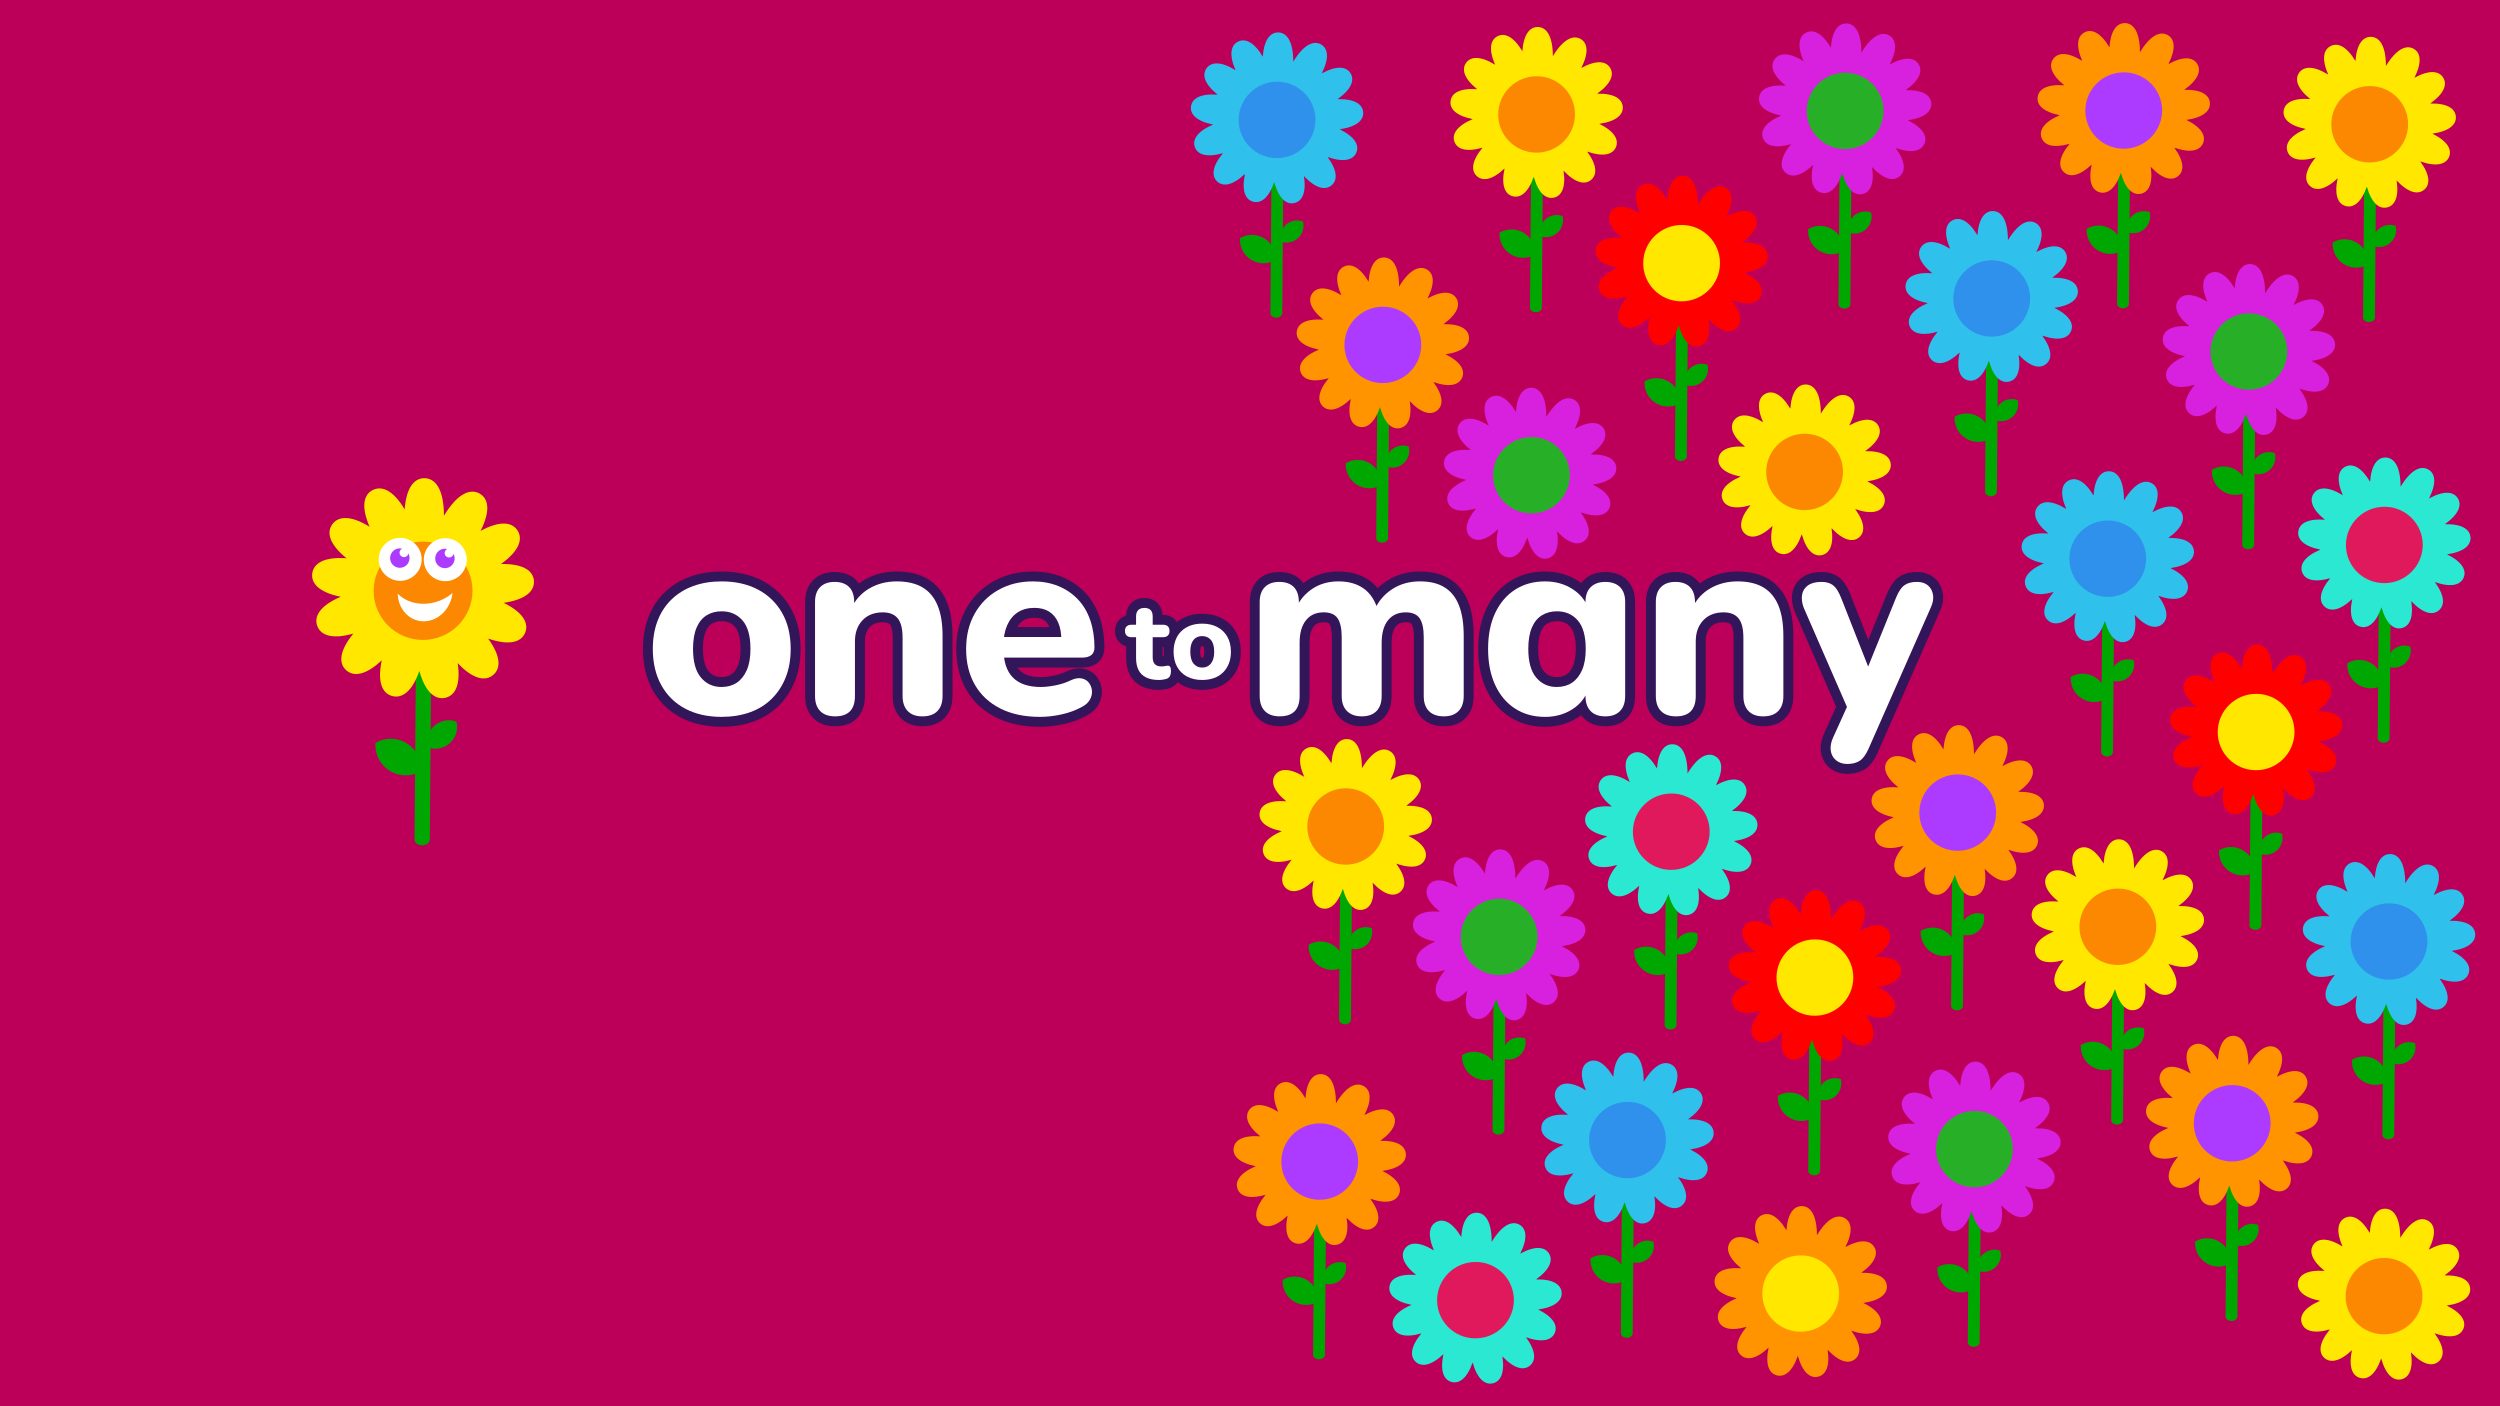 <?xml version="1.0" encoding="UTF-8"?><svg xmlns="http://www.w3.org/2000/svg" viewBox="0 0 1920 1080"><defs><style>.cls-1,.cls-2,.cls-3,.cls-4,.cls-5,.cls-6,.cls-7,.cls-8,.cls-9,.cls-10,.cls-11,.cls-12,.cls-13,.cls-14,.cls-15,.cls-16,.cls-17{stroke-width:0px;}.cls-1,.cls-2,.cls-3,.cls-5,.cls-6,.cls-7,.cls-9,.cls-10,.cls-11,.cls-12,.cls-15,.cls-16,.cls-17{fill-rule:evenodd;}.cls-1,.cls-14{fill:#ac3bff;}.cls-2{fill:#df195b;}.cls-3{fill:#ff9300;}.cls-4{fill:#bc005a;}.cls-5{fill:#00a700;}.cls-6{fill:#2ae8d1;}.cls-7{fill:#2fc0eb;}.cls-8{fill:#331559;}.cls-9{fill:#ffe700;}.cls-10{fill:#d820df;}.cls-11,.cls-13{fill:#fff;}.cls-12{fill:#2f91eb;}.cls-15{fill:red;}.cls-16{fill:#fc8700;}.cls-17{fill:#28af28;}</style></defs><g id="bg"><rect class="cls-4" width="1920" height="1080"/></g><g id="Layer_1"><path class="cls-5" d="M330.09,644.75c-.02,2.48-2.66,4.47-5.89,4.45h0c-3.24-.02-5.84-2.03-5.82-4.51l1.39-182.7c.01-2.49,2.64-4.48,5.89-4.47h0c3.24.02,5.84,2.04,5.83,4.53l-1.39,182.71Z"/><path class="cls-9" d="M410.08,446c-.63-7.52-8-13.17-25.31-12.83,14.29-10.24,16.84-19.26,12.73-25.71-4.05-6.38-13.22-7.99-28.43.26,7.93-15.64,5.99-24.79-.63-28.61-7.09-4.08-16.91-.51-27.48,16.97-.07-20.69-6.72-28.79-14.99-28.83-7.59-.04-13.92,6.78-15.18,23.94-8.95-15.03-17.75-18.3-24.56-14.81-6.76,3.45-9.22,12.4-2.38,28.17-14.92-9.19-24.26-8.06-28.68-1.84-4.4,6.17-2.43,15.23,10.99,26.04-17.52-1.28-25.29,4.02-26.34,11.56-1.04,7.49,4.91,14.59,21.86,18.01-16.17,6.91-20.62,15.18-18.04,22.34,2.56,7.11,11.15,10.67,27.78,5.91-11.15,13.56-11.27,22.91-5.65,28.07,5.57,5.12,14.85,4.34,27.41-7.52-3.61,17.12.64,25.46,8.02,27.43,7.32,1.98,15.2-2.97,20.86-19.25,4.75,16.82,12.38,22.26,19.86,20.63,7.42-1.63,12.12-9.64,9.58-26.65,12.03,12.72,21.34,14.03,27.22,9.14,5.85-4.84,6.31-14.11-3.86-28.01,16.6,5.75,25.47,2.63,28.44-4.4,2.92-6.98-.97-15.39-16.46-23.03,17.41-2.54,23.85-9.4,23.21-16.99Z"/><path class="cls-16" d="M362.88,453.86c-.15,20.86-17.26,37.69-38.23,37.6-20.95-.08-37.84-17.06-37.68-37.92.14-20.85,17.26-37.68,38.22-37.59,20.95.08,37.83,17.07,37.68,37.92Z"/><path class="cls-5" d="M288.3,570.56c-.55,8.34,3.4,16.7,11,21.4,7.6,4.7,16.84,4.51,24.06.3.55-8.34-3.4-16.7-11-21.4-7.6-4.7-16.84-4.51-24.06-.3Z"/><path class="cls-5" d="M350.57,554.16c-5.65-2.07-12.22-1.03-17.01,3.27-4.79,4.3-6.52,10.72-5.07,16.56,5.65,2.07,12.22,1.03,17.01-3.27,4.79-4.3,6.53-10.72,5.07-16.56Z"/><path class="cls-11" d="M290.95,431.57c-1.09-9.05,5.35-17.28,14.41-18.38,9.05-1.09,17.27,5.36,18.37,14.41,1.1,9.05-5.35,17.28-14.4,18.37-9.05,1.1-17.28-5.35-18.38-14.41Z"/><path class="cls-14" d="M299.64,429.51c-.5-4.1,2.43-7.83,6.52-8.32.92-.11,1.83-.05,2.68.16-1.31.6-2.13,2.01-1.95,3.51.23,1.88,1.93,3.22,3.81,2.99,1.52-.18,2.69-1.33,2.96-2.76.42.79.71,1.67.82,2.62.5,4.1-2.42,7.82-6.52,8.32-4.1.5-7.82-2.43-8.32-6.52Z"/><path class="cls-11" d="M325.59,431.84c-1.1-9.05,5.35-17.28,14.4-18.38,9.05-1.09,17.28,5.35,18.37,14.4,1.1,9.05-5.35,17.28-14.4,18.37-9.05,1.09-17.28-5.35-18.37-14.4Z"/><path class="cls-11" d="M330.52,463.29c-10.09,1.62-19.33-1.42-25.04-7.33.01.46.01.93.05,1.39,1.07,12.67,11.36,21.43,22.97,19.57,10.12-1.63,17.91-10.79,19.02-21.52-4.57,3.95-10.44,6.82-17.01,7.88Z"/><path class="cls-14" d="M334.28,429.79c-.49-4.1,2.43-7.83,6.52-8.32.93-.11,1.83-.06,2.68.16-1.31.61-2.14,2.01-1.95,3.52.23,1.88,1.93,3.22,3.81,2.99,1.52-.18,2.69-1.33,2.96-2.76.42.79.71,1.68.82,2.62.49,4.1-2.42,7.82-6.53,8.32-4.09.49-7.82-2.43-8.32-6.52Z"/><path class="cls-5" d="M1533.64,377.66c-.02,1.93-2.07,3.47-4.58,3.46h0c-2.52-.01-4.54-1.58-4.52-3.5l1.08-141.94c0-1.93,2.05-3.48,4.57-3.47h0c2.52.01,4.54,1.59,4.53,3.52l-1.08,141.94Z"/><path class="cls-7" d="M1595.78,223.25c-.49-5.84-6.21-10.23-19.66-9.96,11.1-7.95,13.08-14.96,9.89-19.97-3.15-4.95-10.27-6.21-22.08.21,6.16-12.15,4.66-19.26-.49-22.23-5.51-3.17-13.13-.4-21.35,13.18-.05-16.07-5.22-22.37-11.64-22.4-5.89-.03-10.82,5.27-11.79,18.6-6.95-11.68-13.79-14.22-19.08-11.51-5.25,2.68-7.16,9.63-1.85,21.89-11.59-7.14-18.84-6.26-22.28-1.43-3.42,4.8-1.89,11.83,8.54,20.23-13.61-.99-19.65,3.12-20.46,8.98-.81,5.82,3.81,11.34,16.98,13.99-12.56,5.37-16.02,11.79-14.01,17.35,1.99,5.52,8.66,8.29,21.58,4.59-8.66,10.53-8.75,17.8-4.39,21.81,4.33,3.98,11.53,3.37,21.3-5.84-2.8,13.3.49,19.78,6.23,21.31,5.69,1.54,11.81-2.31,16.21-14.95,3.69,13.07,9.61,17.29,15.43,16.03,5.76-1.27,9.42-7.49,7.44-20.71,9.35,9.88,16.58,10.9,21.14,7.1,4.54-3.76,4.9-10.96-3-21.76,12.89,4.47,19.79,2.04,22.1-3.42,2.27-5.42-.76-11.96-12.79-17.89,13.53-1.97,18.53-7.3,18.03-13.2Z"/><path class="cls-12" d="M1559.11,229.36c-.12,16.2-13.41,29.28-29.7,29.21-16.28-.07-29.4-13.26-29.27-29.46.11-16.19,13.41-29.27,29.69-29.2,16.28.07,29.39,13.26,29.28,29.46Z"/><path class="cls-5" d="M1501.17,320.03c-.43,6.48,2.64,12.97,8.55,16.62,5.9,3.65,13.09,3.51,18.69.23.43-6.48-2.64-12.97-8.55-16.62-5.9-3.65-13.09-3.51-18.69-.23Z"/><path class="cls-5" d="M1549.55,307.28c-4.39-1.61-9.5-.8-13.21,2.54-3.72,3.34-5.07,8.33-3.94,12.87,4.39,1.61,9.5.8,13.21-2.54,3.72-3.34,5.07-8.33,3.94-12.87Z"/><path class="cls-5" d="M1253.93,1023.99c-.02,1.93-2.07,3.47-4.58,3.46h0c-2.52-.01-4.54-1.58-4.52-3.5l1.08-141.94c0-1.93,2.05-3.48,4.57-3.47h0c2.52.01,4.54,1.59,4.53,3.52l-1.08,141.94Z"/><path class="cls-7" d="M1316.08,869.58c-.49-5.84-6.21-10.23-19.66-9.96,11.1-7.95,13.08-14.96,9.89-19.97-3.15-4.95-10.27-6.21-22.08.21,6.16-12.15,4.66-19.26-.49-22.23-5.51-3.17-13.13-.4-21.35,13.18-.05-16.07-5.22-22.37-11.64-22.4-5.89-.03-10.82,5.27-11.79,18.6-6.95-11.68-13.79-14.22-19.08-11.51-5.25,2.68-7.16,9.63-1.85,21.89-11.59-7.14-18.84-6.26-22.28-1.43-3.42,4.8-1.89,11.83,8.54,20.23-13.61-.99-19.65,3.12-20.46,8.98-.81,5.82,3.81,11.34,16.98,13.99-12.56,5.37-16.02,11.79-14.01,17.35,1.99,5.52,8.66,8.29,21.58,4.59-8.66,10.53-8.75,17.8-4.39,21.81,4.33,3.98,11.53,3.37,21.3-5.84-2.8,13.3.49,19.78,6.23,21.31,5.69,1.54,11.81-2.31,16.21-14.95,3.69,13.07,9.61,17.29,15.43,16.03,5.76-1.27,9.42-7.49,7.44-20.71,9.35,9.88,16.58,10.9,21.14,7.1,4.54-3.76,4.9-10.96-3-21.76,12.89,4.47,19.79,2.04,22.1-3.42,2.27-5.42-.76-11.96-12.79-17.89,13.53-1.97,18.53-7.3,18.03-13.2Z"/><path class="cls-12" d="M1279.4,875.68c-.12,16.2-13.41,29.28-29.7,29.21-16.28-.07-29.4-13.26-29.27-29.46.11-16.19,13.41-29.27,29.69-29.2,16.28.07,29.39,13.26,29.28,29.46Z"/><path class="cls-5" d="M1221.46,966.35c-.43,6.48,2.64,12.97,8.55,16.62,5.9,3.65,13.09,3.51,18.69.23.43-6.48-2.64-12.97-8.55-16.62-5.9-3.65-13.09-3.51-18.69-.23Z"/><path class="cls-5" d="M1269.84,953.61c-4.39-1.61-9.5-.8-13.21,2.54-3.72,3.34-5.07,8.33-3.94,12.87,4.39,1.61,9.5.8,13.21-2.54,3.72-3.34,5.07-8.33,3.94-12.87Z"/><path class="cls-5" d="M1838.78,871.51c-.02,1.93-2.07,3.47-4.58,3.46h0c-2.52-.01-4.54-1.58-4.52-3.5l1.08-141.94c0-1.93,2.05-3.48,4.57-3.47h0c2.52.01,4.54,1.59,4.53,3.52l-1.08,141.94Z"/><path class="cls-7" d="M1900.93,717.1c-.49-5.84-6.21-10.23-19.66-9.96,11.1-7.95,13.08-14.96,9.89-19.97-3.15-4.95-10.27-6.21-22.08.21,6.16-12.15,4.66-19.26-.49-22.23-5.51-3.17-13.13-.4-21.35,13.18-.05-16.07-5.22-22.37-11.64-22.4-5.89-.03-10.82,5.27-11.79,18.6-6.95-11.68-13.79-14.22-19.08-11.51-5.25,2.68-7.16,9.63-1.85,21.89-11.59-7.14-18.84-6.26-22.28-1.43-3.42,4.8-1.89,11.83,8.54,20.23-13.61-.99-19.65,3.12-20.46,8.98-.81,5.82,3.81,11.34,16.98,13.99-12.56,5.37-16.02,11.79-14.01,17.35,1.99,5.52,8.66,8.29,21.58,4.59-8.66,10.53-8.75,17.8-4.39,21.81,4.33,3.98,11.53,3.37,21.3-5.84-2.8,13.3.49,19.78,6.23,21.31,5.69,1.54,11.81-2.31,16.21-14.95,3.69,13.07,9.61,17.29,15.43,16.03,5.76-1.27,9.42-7.49,7.44-20.71,9.35,9.88,16.58,10.9,21.14,7.1,4.54-3.76,4.9-10.96-3-21.76,12.89,4.47,19.79,2.04,22.1-3.42,2.27-5.42-.76-11.96-12.79-17.89,13.53-1.97,18.53-7.3,18.03-13.2Z"/><path class="cls-12" d="M1864.26,723.2c-.12,16.2-13.41,29.28-29.7,29.21-16.28-.07-29.4-13.26-29.27-29.46.11-16.19,13.41-29.27,29.69-29.2,16.28.07,29.39,13.26,29.28,29.46Z"/><path class="cls-5" d="M1806.32,813.87c-.43,6.48,2.64,12.97,8.55,16.62,5.9,3.65,13.09,3.51,18.69.23.43-6.48-2.64-12.97-8.55-16.62-5.9-3.65-13.09-3.51-18.69-.23Z"/><path class="cls-5" d="M1854.7,801.13c-4.39-1.61-9.5-.8-13.21,2.54s-5.07,8.33-3.94,12.87c4.39,1.61,9.5.8,13.21-2.54,3.72-3.34,5.07-8.33,3.94-12.87Z"/><path class="cls-5" d="M984.78,240.51c-.02,1.93-2.07,3.47-4.58,3.46h0c-2.52-.01-4.54-1.58-4.52-3.5l1.08-141.94c0-1.93,2.05-3.48,4.57-3.47h0c2.52.01,4.54,1.59,4.53,3.52l-1.08,141.94Z"/><path class="cls-7" d="M1046.93,86.1c-.49-5.84-6.21-10.23-19.66-9.96,11.1-7.95,13.08-14.96,9.89-19.97-3.15-4.95-10.27-6.21-22.08.21,6.16-12.15,4.66-19.26-.49-22.23-5.51-3.17-13.13-.4-21.35,13.18-.05-16.07-5.22-22.37-11.64-22.4-5.89-.03-10.82,5.27-11.79,18.6-6.95-11.68-13.79-14.22-19.08-11.51-5.25,2.68-7.16,9.63-1.85,21.89-11.59-7.14-18.84-6.26-22.28-1.43-3.42,4.8-1.89,11.83,8.54,20.23-13.61-.99-19.65,3.12-20.46,8.98-.81,5.82,3.81,11.34,16.98,13.99-12.56,5.37-16.02,11.79-14.01,17.35,1.99,5.52,8.66,8.29,21.58,4.59-8.66,10.53-8.75,17.8-4.39,21.81,4.33,3.98,11.53,3.37,21.3-5.84-2.8,13.3.49,19.78,6.23,21.31,5.69,1.54,11.81-2.31,16.21-14.95,3.69,13.07,9.61,17.29,15.43,16.03,5.76-1.27,9.42-7.49,7.44-20.71,9.35,9.88,16.58,10.9,21.14,7.1,4.54-3.76,4.9-10.96-3-21.76,12.89,4.47,19.79,2.04,22.1-3.42,2.27-5.42-.76-11.96-12.79-17.89,13.53-1.97,18.53-7.3,18.03-13.2Z"/><path class="cls-12" d="M1010.26,92.2c-.12,16.2-13.41,29.28-29.7,29.21-16.28-.07-29.4-13.26-29.27-29.46.11-16.19,13.41-29.27,29.69-29.2,16.28.07,29.39,13.26,29.28,29.46Z"/><path class="cls-5" d="M952.32,182.87c-.43,6.48,2.64,12.97,8.55,16.62,5.9,3.65,13.09,3.51,18.69.23.43-6.48-2.64-12.97-8.55-16.62-5.9-3.65-13.09-3.51-18.69-.23Z"/><path class="cls-5" d="M1000.7,170.13c-4.39-1.61-9.5-.8-13.21,2.54s-5.07,8.33-3.94,12.87c4.39,1.61,9.5.8,13.21-2.54,3.72-3.34,5.07-8.33,3.94-12.87Z"/><path class="cls-5" d="M1622.78,577.51c-.02,1.93-2.07,3.47-4.58,3.46h0c-2.52-.01-4.54-1.58-4.52-3.5l1.08-141.94c0-1.93,2.05-3.48,4.57-3.47h0c2.52.01,4.54,1.59,4.53,3.52l-1.08,141.94Z"/><path class="cls-7" d="M1684.93,423.1c-.49-5.84-6.21-10.23-19.66-9.96,11.1-7.95,13.08-14.96,9.89-19.97-3.15-4.95-10.27-6.21-22.08.21,6.16-12.15,4.66-19.26-.49-22.23-5.51-3.17-13.13-.4-21.35,13.18-.05-16.07-5.22-22.37-11.64-22.4-5.89-.03-10.82,5.27-11.79,18.6-6.95-11.68-13.79-14.22-19.08-11.51-5.25,2.68-7.16,9.63-1.85,21.89-11.59-7.14-18.84-6.26-22.28-1.43-3.42,4.8-1.89,11.83,8.54,20.23-13.61-.99-19.65,3.12-20.46,8.98-.81,5.82,3.81,11.34,16.98,13.99-12.56,5.37-16.02,11.79-14.01,17.35,1.99,5.52,8.66,8.29,21.58,4.59-8.66,10.53-8.75,17.8-4.39,21.81,4.33,3.98,11.53,3.37,21.3-5.84-2.8,13.3.49,19.78,6.23,21.31,5.69,1.54,11.81-2.31,16.21-14.95,3.69,13.07,9.61,17.29,15.43,16.03,5.76-1.27,9.42-7.49,7.44-20.71,9.35,9.88,16.58,10.9,21.14,7.1,4.54-3.76,4.9-10.96-3-21.76,12.89,4.47,19.79,2.04,22.1-3.42,2.27-5.42-.76-11.96-12.79-17.89,13.53-1.97,18.53-7.3,18.03-13.2Z"/><path class="cls-12" d="M1648.26,429.2c-.12,16.2-13.41,29.28-29.7,29.21-16.28-.07-29.4-13.26-29.27-29.46.11-16.19,13.41-29.27,29.69-29.2,16.28.07,29.39,13.26,29.28,29.46Z"/><path class="cls-5" d="M1590.32,519.87c-.43,6.48,2.64,12.97,8.55,16.62,5.9,3.65,13.09,3.51,18.69.23.43-6.48-2.64-12.97-8.55-16.62-5.9-3.65-13.09-3.51-18.69-.23Z"/><path class="cls-5" d="M1638.7,507.13c-4.39-1.61-9.5-.8-13.21,2.54s-5.07,8.33-3.94,12.87c4.39,1.61,9.5.8,13.21-2.54,3.72-3.34,5.07-8.33,3.94-12.87Z"/><path class="cls-5" d="M1507.55,772.5c-.02,1.93-2.07,3.47-4.58,3.46h0c-2.52-.01-4.54-1.58-4.52-3.5l1.08-141.94c0-1.93,2.05-3.48,4.57-3.47h0c2.52.01,4.54,1.59,4.53,3.52l-1.08,141.94Z"/><path class="cls-3" d="M1569.7,618.09c-.49-5.84-6.21-10.23-19.66-9.96,11.1-7.95,13.08-14.96,9.89-19.97-3.15-4.95-10.27-6.21-22.08.21,6.16-12.15,4.66-19.26-.49-22.23-5.51-3.17-13.13-.4-21.35,13.18-.05-16.07-5.22-22.37-11.64-22.4-5.89-.03-10.82,5.27-11.79,18.6-6.95-11.68-13.79-14.22-19.08-11.51-5.25,2.68-7.16,9.63-1.85,21.89-11.59-7.14-18.84-6.26-22.28-1.43-3.42,4.8-1.89,11.83,8.54,20.23-13.61-.99-19.65,3.12-20.46,8.98-.81,5.82,3.81,11.34,16.98,13.99-12.56,5.37-16.02,11.79-14.01,17.35,1.99,5.52,8.66,8.29,21.58,4.59-8.66,10.53-8.75,17.8-4.39,21.81,4.33,3.98,11.53,3.37,21.3-5.84-2.8,13.3.49,19.78,6.23,21.31,5.69,1.54,11.81-2.31,16.21-14.95,3.69,13.07,9.61,17.29,15.43,16.03,5.76-1.27,9.42-7.49,7.44-20.71,9.35,9.88,16.58,10.9,21.14,7.1,4.54-3.76,4.9-10.96-3-21.76,12.89,4.47,19.79,2.04,22.1-3.42,2.27-5.42-.76-11.96-12.79-17.89,13.53-1.97,18.53-7.3,18.03-13.2Z"/><path class="cls-1" d="M1533.03,624.2c-.12,16.2-13.41,29.28-29.7,29.21-16.28-.07-29.4-13.26-29.27-29.46.11-16.19,13.41-29.27,29.69-29.2,16.28.07,29.39,13.26,29.28,29.46Z"/><path class="cls-5" d="M1475.08,714.87c-.43,6.48,2.64,12.97,8.55,16.62,5.9,3.65,13.09,3.51,18.69.23.43-6.48-2.64-12.97-8.55-16.62s-13.09-3.51-18.69-.23Z"/><path class="cls-5" d="M1523.46,702.12c-4.39-1.61-9.5-.8-13.21,2.54-3.72,3.34-5.07,8.33-3.94,12.87,4.39,1.61,9.5.8,13.21-2.54,3.72-3.34,5.07-8.33,3.94-12.87Z"/><path class="cls-5" d="M1017.55,1040.5c-.02,1.93-2.07,3.47-4.58,3.46h0c-2.52-.01-4.54-1.58-4.52-3.5l1.08-141.94c0-1.93,2.05-3.48,4.57-3.47h0c2.52.01,4.54,1.59,4.53,3.52l-1.08,141.94Z"/><path class="cls-3" d="M1079.7,886.09c-.49-5.84-6.21-10.23-19.66-9.96,11.1-7.95,13.08-14.96,9.89-19.97-3.15-4.95-10.27-6.21-22.08.21,6.16-12.15,4.66-19.26-.49-22.23-5.51-3.17-13.13-.4-21.35,13.18-.05-16.07-5.22-22.37-11.64-22.4-5.89-.03-10.82,5.27-11.79,18.6-6.95-11.68-13.79-14.22-19.08-11.51-5.25,2.68-7.16,9.63-1.85,21.89-11.59-7.14-18.84-6.26-22.28-1.43-3.42,4.8-1.89,11.83,8.54,20.23-13.61-.99-19.65,3.12-20.46,8.98-.81,5.82,3.81,11.34,16.98,13.99-12.56,5.37-16.02,11.79-14.01,17.35,1.99,5.52,8.66,8.29,21.58,4.59-8.66,10.53-8.75,17.8-4.39,21.81,4.33,3.98,11.53,3.37,21.3-5.84-2.8,13.3.49,19.78,6.23,21.31,5.69,1.54,11.81-2.31,16.21-14.95,3.69,13.07,9.61,17.29,15.43,16.03,5.76-1.27,9.42-7.49,7.44-20.71,9.35,9.88,16.58,10.9,21.14,7.1,4.54-3.76,4.9-10.96-3-21.76,12.89,4.47,19.79,2.04,22.1-3.42,2.27-5.42-.76-11.96-12.79-17.89,13.53-1.97,18.53-7.3,18.03-13.2Z"/><path class="cls-1" d="M1043.03,892.2c-.12,16.2-13.41,29.28-29.7,29.21-16.28-.07-29.4-13.26-29.27-29.46.11-16.19,13.41-29.27,29.69-29.2,16.28.07,29.39,13.26,29.28,29.46Z"/><path class="cls-5" d="M985.08,982.87c-.43,6.48,2.64,12.97,8.55,16.62,5.9,3.65,13.09,3.51,18.69.23.43-6.48-2.64-12.97-8.55-16.62-5.9-3.65-13.09-3.51-18.69-.23Z"/><path class="cls-5" d="M1033.46,970.12c-4.39-1.61-9.5-.8-13.21,2.54-3.72,3.34-5.07,8.33-3.94,12.87,4.39,1.61,9.5.8,13.21-2.54s5.07-8.33,3.94-12.87Z"/><path class="cls-5" d="M1718.33,1011.09c-.02,1.93-2.07,3.47-4.58,3.46h0c-2.52-.01-4.54-1.58-4.52-3.5l1.08-141.94c0-1.93,2.05-3.48,4.57-3.47h0c2.52.01,4.54,1.59,4.53,3.52l-1.08,141.94Z"/><path class="cls-3" d="M1780.48,856.68c-.49-5.84-6.21-10.23-19.66-9.96,11.1-7.95,13.08-14.96,9.89-19.97-3.15-4.95-10.27-6.21-22.08.21,6.16-12.15,4.66-19.26-.49-22.23-5.51-3.17-13.13-.4-21.35,13.18-.05-16.07-5.22-22.37-11.64-22.4-5.89-.03-10.82,5.27-11.79,18.6-6.95-11.68-13.79-14.22-19.08-11.51-5.25,2.68-7.16,9.63-1.85,21.89-11.59-7.14-18.84-6.26-22.28-1.43-3.42,4.8-1.89,11.83,8.54,20.23-13.61-.99-19.65,3.12-20.46,8.98-.81,5.82,3.81,11.34,16.98,13.99-12.56,5.37-16.02,11.79-14.01,17.35,1.99,5.52,8.66,8.29,21.58,4.59-8.66,10.53-8.75,17.8-4.39,21.81,4.33,3.98,11.53,3.37,21.3-5.84-2.8,13.3.49,19.78,6.23,21.31,5.69,1.54,11.81-2.31,16.21-14.95,3.69,13.07,9.61,17.29,15.43,16.03,5.76-1.27,9.42-7.49,7.44-20.71,9.35,9.88,16.58,10.9,21.14,7.1,4.54-3.76,4.9-10.96-3-21.76,12.89,4.47,19.79,2.04,22.1-3.42,2.27-5.42-.76-11.96-12.79-17.89,13.53-1.97,18.53-7.3,18.03-13.2Z"/><path class="cls-1" d="M1743.8,862.79c-.12,16.2-13.41,29.28-29.7,29.21-16.28-.07-29.4-13.26-29.27-29.46.11-16.19,13.41-29.27,29.69-29.2,16.28.07,29.39,13.26,29.28,29.46Z"/><path class="cls-5" d="M1685.86,953.45c-.43,6.48,2.64,12.97,8.55,16.62,5.9,3.65,13.09,3.51,18.69.23.43-6.48-2.64-12.97-8.55-16.62-5.9-3.65-13.09-3.51-18.69-.23Z"/><path class="cls-5" d="M1734.24,940.71c-4.39-1.61-9.5-.8-13.21,2.54-3.72,3.34-5.07,8.33-3.94,12.87,4.39,1.61,9.5.8,13.21-2.54,3.72-3.34,5.07-8.33,3.94-12.87Z"/><path class="cls-5" d="M1635.03,233.32c-.02,1.93-2.07,3.47-4.58,3.46h0c-2.52-.01-4.54-1.58-4.52-3.5l1.08-141.94c0-1.93,2.05-3.48,4.57-3.47h0c2.52.01,4.54,1.59,4.53,3.52l-1.08,141.94Z"/><path class="cls-3" d="M1697.18,78.91c-.49-5.84-6.21-10.23-19.66-9.96,11.1-7.95,13.08-14.96,9.89-19.97-3.15-4.95-10.27-6.21-22.08.21,6.16-12.15,4.66-19.26-.49-22.23-5.51-3.17-13.13-.4-21.35,13.18-.05-16.07-5.22-22.37-11.64-22.4-5.89-.03-10.82,5.27-11.79,18.6-6.95-11.68-13.79-14.22-19.08-11.51-5.25,2.68-7.16,9.63-1.85,21.89-11.59-7.14-18.84-6.26-22.28-1.43-3.42,4.8-1.89,11.83,8.54,20.23-13.61-.99-19.65,3.12-20.46,8.98-.81,5.82,3.81,11.34,16.98,13.99-12.56,5.37-16.02,11.79-14.01,17.35,1.99,5.52,8.66,8.29,21.58,4.59-8.66,10.53-8.75,17.8-4.39,21.81,4.33,3.98,11.53,3.37,21.3-5.84-2.8,13.3.49,19.78,6.23,21.31,5.69,1.54,11.81-2.31,16.21-14.95,3.69,13.07,9.61,17.29,15.43,16.03,5.76-1.27,9.42-7.49,7.44-20.71,9.35,9.88,16.58,10.9,21.14,7.1,4.54-3.76,4.9-10.96-3-21.76,12.89,4.47,19.79,2.04,22.1-3.42,2.27-5.42-.76-11.96-12.79-17.89,13.53-1.97,18.53-7.3,18.03-13.2Z"/><path class="cls-1" d="M1660.51,85.01c-.12,16.2-13.41,29.28-29.7,29.21-16.28-.07-29.4-13.26-29.27-29.46.11-16.19,13.41-29.27,29.69-29.2,16.28.07,29.39,13.26,29.28,29.46Z"/><path class="cls-5" d="M1602.57,175.68c-.43,6.48,2.64,12.97,8.55,16.62,5.9,3.65,13.09,3.51,18.69.23.43-6.48-2.64-12.97-8.55-16.62-5.9-3.65-13.09-3.51-18.69-.23Z"/><path class="cls-5" d="M1650.94,162.94c-4.39-1.61-9.5-.8-13.21,2.54-3.72,3.34-5.07,8.33-3.94,12.87,4.39,1.61,9.5.8,13.21-2.54,3.72-3.34,5.07-8.33,3.94-12.87Z"/><path class="cls-5" d="M1066.03,413.32c-.02,1.93-2.07,3.47-4.58,3.46h0c-2.52-.01-4.54-1.58-4.52-3.5l1.08-141.94c0-1.93,2.05-3.48,4.57-3.47h0c2.52.01,4.54,1.59,4.53,3.52l-1.08,141.94Z"/><path class="cls-3" d="M1128.18,258.91c-.49-5.84-6.21-10.23-19.66-9.96,11.1-7.95,13.08-14.96,9.89-19.97-3.15-4.95-10.27-6.21-22.08.21,6.16-12.15,4.66-19.26-.49-22.23-5.51-3.17-13.13-.4-21.35,13.18-.05-16.07-5.22-22.37-11.64-22.4-5.89-.03-10.82,5.27-11.79,18.6-6.95-11.68-13.79-14.22-19.08-11.51-5.25,2.68-7.16,9.63-1.85,21.89-11.59-7.14-18.84-6.26-22.28-1.43-3.42,4.8-1.89,11.83,8.54,20.23-13.61-.99-19.65,3.12-20.46,8.98-.81,5.82,3.81,11.34,16.98,13.99-12.56,5.37-16.02,11.79-14.01,17.35,1.99,5.52,8.66,8.29,21.58,4.59-8.66,10.53-8.75,17.8-4.39,21.81,4.33,3.98,11.53,3.37,21.3-5.84-2.8,13.3.49,19.78,6.23,21.31,5.69,1.54,11.81-2.31,16.21-14.95,3.69,13.07,9.61,17.29,15.43,16.03,5.76-1.27,9.42-7.49,7.44-20.71,9.35,9.88,16.58,10.9,21.14,7.1,4.54-3.76,4.9-10.96-3-21.76,12.89,4.47,19.79,2.04,22.1-3.42,2.27-5.42-.76-11.96-12.79-17.89,13.53-1.97,18.53-7.3,18.03-13.2Z"/><path class="cls-1" d="M1091.51,265.01c-.12,16.2-13.41,29.28-29.7,29.21-16.28-.07-29.4-13.26-29.27-29.46.11-16.19,13.41-29.27,29.69-29.2,16.28.07,29.39,13.26,29.28,29.46Z"/><path class="cls-5" d="M1033.57,355.68c-.43,6.48,2.64,12.97,8.55,16.62,5.9,3.65,13.09,3.51,18.69.23.43-6.48-2.64-12.97-8.55-16.62-5.9-3.65-13.09-3.51-18.69-.23Z"/><path class="cls-5" d="M1081.94,342.94c-4.39-1.61-9.5-.8-13.21,2.54-3.72,3.34-5.07,8.33-3.94,12.87,4.39,1.61,9.5.8,13.21-2.54,3.72-3.34,5.07-8.33,3.94-12.87Z"/><path class="cls-5" d="M1731.16,418.39c-.02,1.93-2.07,3.47-4.58,3.46h0c-2.52-.01-4.54-1.58-4.52-3.5l1.08-141.94c0-1.93,2.05-3.48,4.57-3.47h0c2.52.01,4.54,1.59,4.53,3.52l-1.08,141.94Z"/><path class="cls-10" d="M1793.31,263.98c-.49-5.84-6.21-10.23-19.66-9.96,11.1-7.95,13.08-14.96,9.89-19.97-3.15-4.95-10.27-6.21-22.08.21,6.16-12.15,4.66-19.26-.49-22.23-5.51-3.17-13.13-.4-21.35,13.18-.05-16.07-5.22-22.37-11.64-22.4-5.89-.03-10.82,5.27-11.79,18.6-6.95-11.68-13.79-14.22-19.08-11.51-5.25,2.68-7.16,9.63-1.85,21.89-11.59-7.14-18.84-6.26-22.28-1.43-3.42,4.8-1.89,11.83,8.54,20.23-13.61-.99-19.65,3.12-20.46,8.98-.81,5.82,3.81,11.34,16.98,13.99-12.56,5.37-16.02,11.79-14.01,17.35,1.99,5.52,8.66,8.29,21.58,4.59-8.66,10.53-8.75,17.8-4.39,21.81,4.33,3.98,11.53,3.37,21.3-5.84-2.8,13.3.49,19.78,6.23,21.31,5.69,1.54,11.81-2.31,16.21-14.95,3.69,13.07,9.61,17.29,15.43,16.03,5.76-1.27,9.42-7.49,7.44-20.71,9.35,9.88,16.58,10.9,21.14,7.1,4.54-3.76,4.9-10.96-3-21.76,12.89,4.47,19.79,2.04,22.1-3.42,2.27-5.42-.76-11.96-12.79-17.89,13.53-1.97,18.53-7.3,18.03-13.2Z"/><path class="cls-17" d="M1756.63,270.09c-.12,16.2-13.41,29.28-29.7,29.21-16.28-.07-29.4-13.26-29.27-29.46.11-16.19,13.41-29.27,29.69-29.2,16.28.07,29.39,13.26,29.28,29.46Z"/><path class="cls-5" d="M1698.69,360.75c-.43,6.48,2.64,12.97,8.55,16.62,5.9,3.65,13.09,3.51,18.69.23.43-6.48-2.64-12.97-8.55-16.62-5.9-3.65-13.09-3.51-18.69-.23Z"/><path class="cls-5" d="M1747.07,348.01c-4.39-1.61-9.5-.8-13.21,2.54-3.72,3.34-5.07,8.33-3.94,12.87,4.39,1.61,9.5.8,13.21-2.54,3.72-3.34,5.07-8.33,3.94-12.87Z"/><path class="cls-10" d="M1241.31,358.98c-.49-5.84-6.21-10.23-19.66-9.96,11.1-7.95,13.08-14.96,9.89-19.97-3.15-4.95-10.27-6.21-22.08.21,6.16-12.15,4.66-19.26-.49-22.23-5.51-3.17-13.13-.4-21.35,13.18-.05-16.07-5.22-22.37-11.64-22.4-5.89-.03-10.82,5.27-11.79,18.6-6.95-11.68-13.79-14.22-19.08-11.51-5.25,2.68-7.16,9.63-1.85,21.89-11.59-7.14-18.84-6.26-22.28-1.43-3.42,4.8-1.89,11.83,8.54,20.23-13.61-.99-19.65,3.12-20.46,8.98-.81,5.82,3.81,11.34,16.98,13.99-12.56,5.37-16.02,11.79-14.01,17.35,1.99,5.52,8.66,8.29,21.58,4.59-8.66,10.53-8.75,17.8-4.39,21.81,4.33,3.98,11.53,3.37,21.3-5.84-2.8,13.3.49,19.78,6.23,21.31,5.69,1.54,11.81-2.31,16.21-14.95,3.69,13.07,9.61,17.29,15.43,16.03,5.76-1.27,9.42-7.49,7.44-20.71,9.35,9.88,16.58,10.9,21.14,7.1,4.54-3.76,4.9-10.96-3-21.76,12.89,4.47,19.79,2.04,22.1-3.42,2.27-5.42-.76-11.96-12.79-17.89,13.53-1.97,18.53-7.3,18.03-13.2Z"/><path class="cls-17" d="M1205.63,365.09c-.12,16.2-13.41,29.28-29.7,29.21-16.28-.07-29.4-13.26-29.27-29.46.11-16.19,13.41-29.27,29.69-29.2,16.28.07,29.39,13.26,29.28,29.46Z"/><path class="cls-5" d="M1421.08,233.59c-.02,1.93-2.07,3.47-4.58,3.46h0c-2.52-.01-4.54-1.58-4.52-3.5l1.08-141.94c0-1.93,2.05-3.48,4.57-3.47h0c2.52.01,4.54,1.59,4.53,3.52l-1.08,141.94Z"/><path class="cls-10" d="M1483.23,79.18c-.49-5.84-6.21-10.23-19.66-9.96,11.1-7.95,13.08-14.96,9.89-19.97-3.15-4.95-10.27-6.21-22.08.21,6.16-12.15,4.66-19.26-.49-22.23-5.51-3.17-13.13-.4-21.35,13.18-.05-16.07-5.22-22.37-11.64-22.4-5.89-.03-10.82,5.27-11.79,18.6-6.95-11.68-13.79-14.22-19.08-11.51-5.25,2.68-7.16,9.63-1.85,21.89-11.59-7.14-18.84-6.26-22.28-1.43-3.42,4.8-1.89,11.83,8.54,20.23-13.61-.99-19.65,3.12-20.46,8.98-.81,5.82,3.81,11.34,16.98,13.99-12.56,5.37-16.02,11.79-14.01,17.35,1.99,5.52,8.66,8.29,21.58,4.59-8.66,10.53-8.75,17.8-4.39,21.81,4.33,3.98,11.53,3.37,21.3-5.84-2.8,13.3.49,19.78,6.23,21.31,5.69,1.54,11.81-2.31,16.21-14.95,3.69,13.07,9.61,17.29,15.43,16.03,5.76-1.27,9.42-7.49,7.44-20.71,9.35,9.88,16.58,10.9,21.14,7.1,4.54-3.76,4.9-10.96-3-21.76,12.89,4.47,19.79,2.04,22.1-3.42,2.27-5.42-.76-11.96-12.79-17.89,13.53-1.97,18.53-7.3,18.03-13.2Z"/><path class="cls-17" d="M1446.55,85.28c-.12,16.2-13.41,29.28-29.7,29.21-16.28-.07-29.4-13.26-29.27-29.46.11-16.19,13.41-29.27,29.69-29.2,16.28.07,29.39,13.26,29.28,29.46Z"/><path class="cls-5" d="M1388.61,175.95c-.43,6.48,2.64,12.97,8.55,16.62,5.9,3.65,13.09,3.51,18.69.23.43-6.48-2.64-12.97-8.55-16.62-5.9-3.65-13.09-3.51-18.69-.23Z"/><path class="cls-5" d="M1436.99,163.21c-4.39-1.61-9.5-.8-13.21,2.54-3.72,3.34-5.07,8.33-3.94,12.87,4.39,1.61,9.5.8,13.21-2.54,3.72-3.34,5.07-8.33,3.94-12.87Z"/><path class="cls-5" d="M1520.36,1030.92c-.02,1.93-2.07,3.47-4.58,3.46h0c-2.52-.01-4.54-1.58-4.52-3.5l1.08-141.94c0-1.93,2.05-3.48,4.57-3.47h0c2.52.01,4.54,1.59,4.53,3.52l-1.08,141.94Z"/><path class="cls-10" d="M1582.51,876.51c-.49-5.84-6.21-10.23-19.66-9.96,11.1-7.95,13.08-14.96,9.89-19.97-3.15-4.95-10.27-6.21-22.08.21,6.16-12.15,4.66-19.26-.49-22.23-5.51-3.17-13.13-.4-21.35,13.18-.05-16.07-5.22-22.37-11.64-22.4-5.89-.03-10.82,5.27-11.79,18.6-6.95-11.68-13.79-14.22-19.08-11.51-5.25,2.68-7.16,9.63-1.85,21.89-11.59-7.14-18.84-6.26-22.28-1.43-3.42,4.8-1.89,11.83,8.54,20.23-13.61-.99-19.65,3.12-20.46,8.98-.81,5.82,3.81,11.34,16.98,13.99-12.56,5.37-16.02,11.79-14.01,17.35,1.99,5.52,8.66,8.29,21.58,4.59-8.66,10.53-8.75,17.8-4.39,21.81,4.33,3.98,11.53,3.37,21.3-5.84-2.8,13.3.49,19.78,6.23,21.31,5.69,1.54,11.81-2.31,16.21-14.95,3.69,13.07,9.61,17.29,15.43,16.03,5.76-1.27,9.42-7.49,7.44-20.71,9.35,9.88,16.58,10.9,21.14,7.1,4.54-3.76,4.9-10.96-3-21.76,12.89,4.47,19.79,2.04,22.1-3.42,2.27-5.42-.76-11.96-12.79-17.89,13.53-1.97,18.53-7.3,18.03-13.2Z"/><path class="cls-17" d="M1545.83,882.62c-.12,16.2-13.41,29.28-29.7,29.21-16.28-.07-29.4-13.26-29.27-29.46.11-16.19,13.41-29.27,29.69-29.2,16.28.07,29.39,13.26,29.28,29.46Z"/><path class="cls-5" d="M1487.89,973.28c-.43,6.48,2.64,12.97,8.55,16.62,5.9,3.65,13.09,3.51,18.69.23.43-6.48-2.64-12.97-8.55-16.62-5.9-3.65-13.09-3.51-18.69-.23Z"/><path class="cls-5" d="M1536.27,960.54c-4.39-1.61-9.5-.8-13.21,2.54-3.72,3.34-5.07,8.33-3.94,12.87,4.39,1.61,9.5.8,13.21-2.54,3.72-3.34,5.07-8.33,3.94-12.87Z"/><path class="cls-5" d="M1155.36,867.92c-.02,1.93-2.07,3.47-4.58,3.46h0c-2.52-.01-4.54-1.58-4.52-3.5l1.08-141.94c0-1.93,2.05-3.48,4.57-3.47h0c2.52.01,4.54,1.59,4.53,3.52l-1.08,141.94Z"/><path class="cls-10" d="M1217.51,713.51c-.49-5.84-6.21-10.23-19.66-9.96,11.1-7.95,13.08-14.96,9.89-19.97-3.15-4.95-10.27-6.21-22.08.21,6.16-12.15,4.66-19.26-.49-22.23-5.51-3.17-13.13-.4-21.35,13.18-.05-16.07-5.22-22.37-11.64-22.4-5.89-.03-10.82,5.27-11.79,18.6-6.95-11.68-13.79-14.22-19.08-11.51-5.25,2.68-7.16,9.63-1.85,21.89-11.59-7.14-18.84-6.26-22.28-1.43-3.42,4.8-1.89,11.83,8.54,20.23-13.61-.99-19.65,3.12-20.46,8.98-.81,5.82,3.81,11.34,16.98,13.99-12.56,5.37-16.02,11.79-14.01,17.35,1.99,5.52,8.66,8.29,21.58,4.59-8.66,10.53-8.75,17.8-4.39,21.81,4.33,3.98,11.53,3.37,21.3-5.84-2.8,13.3.49,19.78,6.23,21.31,5.69,1.54,11.81-2.31,16.21-14.95,3.69,13.07,9.61,17.29,15.43,16.03,5.76-1.27,9.42-7.49,7.44-20.71,9.35,9.88,16.58,10.9,21.14,7.1,4.54-3.76,4.9-10.96-3-21.76,12.89,4.47,19.79,2.04,22.1-3.42,2.27-5.42-.76-11.96-12.79-17.89,13.53-1.97,18.53-7.3,18.03-13.2Z"/><path class="cls-17" d="M1180.83,719.62c-.12,16.2-13.41,29.28-29.7,29.21-16.28-.07-29.4-13.26-29.27-29.46.11-16.19,13.41-29.27,29.69-29.2,16.28.07,29.39,13.26,29.28,29.46Z"/><path class="cls-5" d="M1122.89,810.28c-.43,6.48,2.64,12.97,8.55,16.62,5.9,3.65,13.09,3.51,18.69.23.43-6.48-2.64-12.97-8.55-16.62s-13.09-3.51-18.69-.23Z"/><path class="cls-5" d="M1171.27,797.54c-4.39-1.61-9.5-.8-13.21,2.54-3.72,3.34-5.07,8.33-3.94,12.87,4.39,1.61,9.5.8,13.21-2.54,3.72-3.34,5.07-8.33,3.94-12.87Z"/><path class="cls-5" d="M1736.71,710.63c-.02,1.93-2.07,3.47-4.58,3.46h0c-2.52-.01-4.54-1.58-4.52-3.5l1.08-141.94c0-1.93,2.05-3.48,4.57-3.47h0c2.52.01,4.54,1.59,4.53,3.52l-1.08,141.94Z"/><path class="cls-15" d="M1798.86,556.22c-.49-5.84-6.21-10.23-19.66-9.96,11.1-7.95,13.08-14.96,9.89-19.97-3.15-4.95-10.27-6.21-22.08.21,6.16-12.15,4.66-19.26-.49-22.23-5.51-3.17-13.13-.4-21.35,13.18-.05-16.07-5.22-22.37-11.64-22.4-5.89-.03-10.82,5.27-11.79,18.6-6.95-11.68-13.79-14.22-19.08-11.51-5.25,2.68-7.16,9.63-1.85,21.89-11.59-7.14-18.84-6.26-22.28-1.43-3.42,4.8-1.89,11.83,8.54,20.23-13.61-.99-19.65,3.12-20.46,8.98-.81,5.82,3.81,11.34,16.98,13.99-12.56,5.37-16.02,11.79-14.01,17.35,1.99,5.52,8.66,8.29,21.58,4.59-8.66,10.53-8.75,17.8-4.39,21.81,4.33,3.98,11.53,3.37,21.3-5.84-2.8,13.3.49,19.78,6.23,21.31,5.69,1.54,11.81-2.31,16.21-14.95,3.69,13.07,9.61,17.29,15.43,16.03,5.76-1.27,9.42-7.49,7.44-20.71,9.35,9.88,16.58,10.9,21.14,7.1,4.54-3.76,4.9-10.96-3-21.76,12.89,4.47,19.79,2.04,22.1-3.42,2.27-5.42-.76-11.96-12.79-17.89,13.53-1.97,18.53-7.3,18.03-13.2Z"/><path class="cls-9" d="M1762.18,562.32c-.12,16.2-13.41,29.28-29.7,29.21-16.28-.07-29.4-13.26-29.27-29.46.11-16.19,13.41-29.27,29.69-29.2,16.28.07,29.39,13.26,29.28,29.46Z"/><path class="cls-5" d="M1704.24,652.99c-.43,6.48,2.64,12.97,8.55,16.62,5.9,3.65,13.09,3.51,18.69.23.43-6.48-2.64-12.97-8.55-16.62-5.9-3.65-13.09-3.51-18.69-.23Z"/><path class="cls-5" d="M1752.62,640.25c-4.39-1.61-9.5-.8-13.21,2.54-3.72,3.34-5.07,8.33-3.94,12.87,4.39,1.61,9.5.8,13.21-2.54,3.72-3.34,5.07-8.33,3.94-12.87Z"/><path class="cls-5" d="M1295.47,350.53c-.02,1.93-2.07,3.47-4.58,3.46h0c-2.52-.01-4.54-1.58-4.52-3.5l1.08-141.94c0-1.93,2.05-3.48,4.57-3.47h0c2.52.01,4.54,1.59,4.53,3.52l-1.08,141.94Z"/><path class="cls-15" d="M1357.62,196.12c-.49-5.84-6.21-10.23-19.66-9.96,11.1-7.95,13.08-14.96,9.89-19.97-3.15-4.95-10.27-6.21-22.08.21,6.16-12.15,4.66-19.26-.49-22.23-5.51-3.17-13.13-.4-21.35,13.18-.05-16.07-5.22-22.37-11.64-22.4-5.89-.03-10.82,5.27-11.79,18.6-6.95-11.68-13.79-14.22-19.08-11.51-5.25,2.68-7.16,9.63-1.85,21.89-11.59-7.14-18.84-6.26-22.28-1.43-3.42,4.8-1.89,11.83,8.54,20.23-13.61-.99-19.65,3.12-20.46,8.98-.81,5.82,3.81,11.34,16.98,13.99-12.56,5.37-16.02,11.79-14.01,17.35,1.99,5.52,8.66,8.29,21.58,4.59-8.66,10.53-8.75,17.8-4.39,21.81,4.33,3.98,11.53,3.37,21.3-5.84-2.8,13.3.49,19.78,6.23,21.31,5.69,1.54,11.81-2.31,16.21-14.95,3.69,13.07,9.61,17.29,15.43,16.03,5.76-1.27,9.42-7.49,7.44-20.71,9.35,9.88,16.58,10.9,21.14,7.1,4.54-3.76,4.9-10.96-3-21.76,12.89,4.47,19.79,2.04,22.1-3.42,2.27-5.42-.76-11.96-12.79-17.89,13.53-1.97,18.53-7.3,18.03-13.2Z"/><path class="cls-9" d="M1320.95,202.23c-.12,16.2-13.41,29.28-29.7,29.21-16.28-.07-29.4-13.26-29.27-29.46.11-16.19,13.41-29.27,29.69-29.2,16.28.07,29.39,13.26,29.28,29.46Z"/><path class="cls-5" d="M1263,292.9c-.43,6.48,2.64,12.97,8.55,16.62,5.9,3.65,13.09,3.51,18.69.23.43-6.48-2.64-12.97-8.55-16.62-5.9-3.65-13.09-3.51-18.69-.23Z"/><path class="cls-5" d="M1311.38,280.15c-4.39-1.61-9.5-.8-13.21,2.54-3.72,3.34-5.07,8.33-3.94,12.87,4.39,1.61,9.5.8,13.21-2.54,3.72-3.34,5.07-8.33,3.94-12.87Z"/><path class="cls-5" d="M1397.85,899.19c-.02,1.93-2.07,3.47-4.58,3.46h0c-2.52-.01-4.54-1.58-4.52-3.5l1.08-141.94c0-1.93,2.05-3.48,4.57-3.47h0c2.52.01,4.54,1.59,4.53,3.52l-1.08,141.94Z"/><path class="cls-15" d="M1460,744.78c-.49-5.84-6.21-10.23-19.66-9.96,11.1-7.95,13.08-14.96,9.89-19.97-3.15-4.95-10.27-6.21-22.08.21,6.16-12.15,4.66-19.26-.49-22.23-5.51-3.17-13.13-.4-21.35,13.18-.05-16.07-5.22-22.37-11.64-22.4-5.89-.03-10.82,5.27-11.79,18.6-6.95-11.68-13.79-14.22-19.08-11.51-5.25,2.68-7.16,9.63-1.85,21.89-11.59-7.14-18.84-6.26-22.28-1.43-3.42,4.8-1.89,11.83,8.54,20.23-13.61-.99-19.65,3.12-20.46,8.98-.81,5.82,3.81,11.34,16.98,13.99-12.56,5.37-16.02,11.79-14.01,17.35,1.99,5.52,8.66,8.29,21.58,4.59-8.66,10.53-8.75,17.8-4.39,21.81,4.33,3.98,11.53,3.37,21.3-5.84-2.8,13.3.49,19.78,6.23,21.31,5.69,1.54,11.81-2.31,16.21-14.95,3.69,13.07,9.61,17.29,15.43,16.03,5.76-1.27,9.42-7.49,7.44-20.71,9.35,9.88,16.58,10.9,21.14,7.1,4.54-3.76,4.9-10.96-3-21.76,12.89,4.47,19.79,2.04,22.1-3.42,2.27-5.42-.76-11.96-12.79-17.89,13.53-1.97,18.53-7.3,18.03-13.2Z"/><path class="cls-9" d="M1423.33,750.89c-.12,16.2-13.41,29.28-29.7,29.21-16.28-.07-29.4-13.26-29.27-29.46.11-16.19,13.41-29.27,29.69-29.2,16.28.07,29.39,13.26,29.28,29.46Z"/><path class="cls-5" d="M1365.38,841.56c-.43,6.48,2.64,12.97,8.55,16.62,5.9,3.65,13.09,3.51,18.69.23.43-6.48-2.64-12.97-8.55-16.62s-13.09-3.51-18.69-.23Z"/><path class="cls-5" d="M1413.76,828.81c-4.39-1.61-9.5-.8-13.21,2.54-3.72,3.34-5.07,8.33-3.94,12.87,4.39,1.61,9.5.8,13.21-2.54,3.72-3.34,5.07-8.33,3.94-12.87Z"/><path class="cls-5" d="M1287.55,787.17c-.02,1.93-2.07,3.47-4.58,3.46h0c-2.52-.01-4.54-1.58-4.52-3.5l1.08-141.94c0-1.93,2.05-3.48,4.57-3.47h0c2.52.01,4.54,1.59,4.53,3.52l-1.08,141.94Z"/><path class="cls-6" d="M1349.7,632.76c-.49-5.84-6.21-10.23-19.66-9.96,11.1-7.95,13.08-14.96,9.89-19.97-3.15-4.95-10.27-6.21-22.08.21,6.16-12.15,4.66-19.26-.49-22.23-5.51-3.17-13.13-.4-21.35,13.18-.05-16.07-5.22-22.37-11.64-22.4-5.89-.03-10.82,5.27-11.79,18.6-6.95-11.68-13.79-14.22-19.08-11.51-5.25,2.68-7.16,9.63-1.85,21.89-11.59-7.14-18.84-6.26-22.28-1.43-3.42,4.8-1.89,11.83,8.54,20.23-13.61-.99-19.65,3.12-20.46,8.98-.81,5.82,3.81,11.34,16.98,13.99-12.56,5.37-16.02,11.79-14.01,17.35,1.99,5.52,8.66,8.29,21.58,4.59-8.66,10.53-8.75,17.8-4.39,21.81,4.33,3.98,11.53,3.37,21.3-5.84-2.8,13.3.49,19.78,6.23,21.31,5.69,1.54,11.81-2.31,16.21-14.95,3.69,13.07,9.61,17.29,15.43,16.03,5.76-1.27,9.42-7.49,7.44-20.71,9.35,9.88,16.58,10.9,21.14,7.1,4.54-3.76,4.9-10.96-3-21.76,12.89,4.47,19.79,2.04,22.1-3.42,2.27-5.42-.76-11.96-12.79-17.89,13.53-1.97,18.53-7.3,18.03-13.2Z"/><path class="cls-2" d="M1313.02,638.86c-.12,16.2-13.41,29.28-29.7,29.21-16.28-.07-29.4-13.26-29.27-29.46.11-16.19,13.41-29.27,29.69-29.2,16.28.07,29.39,13.26,29.28,29.46Z"/><path class="cls-5" d="M1255.08,729.53c-.43,6.48,2.64,12.97,8.55,16.62,5.9,3.65,13.09,3.51,18.69.23.43-6.48-2.64-12.97-8.55-16.62-5.9-3.65-13.09-3.51-18.69-.23Z"/><path class="cls-5" d="M1303.46,716.79c-4.39-1.61-9.5-.8-13.21,2.54-3.72,3.34-5.07,8.33-3.94,12.87,4.39,1.61,9.5.8,13.21-2.54,3.72-3.34,5.07-8.33,3.94-12.87Z"/><path class="cls-5" d="M1835.19,566.95c-.02,1.93-2.07,3.47-4.58,3.46h0c-2.52-.01-4.54-1.58-4.52-3.5l1.08-141.94c0-1.93,2.05-3.48,4.57-3.47h0c2.52.01,4.54,1.59,4.53,3.52l-1.08,141.94Z"/><path class="cls-6" d="M1897.33,412.54c-.49-5.84-6.21-10.23-19.66-9.96,11.1-7.95,13.08-14.96,9.89-19.97-3.15-4.95-10.27-6.21-22.08.21,6.16-12.15,4.66-19.26-.49-22.23-5.51-3.17-13.13-.4-21.35,13.18-.05-16.07-5.22-22.37-11.64-22.4-5.89-.03-10.82,5.27-11.79,18.6-6.95-11.68-13.79-14.22-19.08-11.51-5.25,2.68-7.16,9.63-1.85,21.89-11.59-7.14-18.84-6.26-22.28-1.43-3.42,4.8-1.89,11.83,8.54,20.23-13.61-.99-19.65,3.12-20.46,8.98-.81,5.82,3.81,11.34,16.98,13.99-12.56,5.37-16.02,11.79-14.01,17.35,1.99,5.52,8.66,8.29,21.58,4.59-8.66,10.53-8.75,17.8-4.39,21.81,4.33,3.98,11.53,3.37,21.3-5.84-2.8,13.3.49,19.78,6.23,21.31,5.69,1.54,11.81-2.31,16.21-14.95,3.69,13.07,9.61,17.29,15.43,16.03,5.76-1.27,9.42-7.49,7.44-20.71,9.35,9.88,16.58,10.9,21.14,7.1,4.54-3.76,4.9-10.96-3-21.76,12.89,4.47,19.79,2.04,22.1-3.42,2.27-5.42-.76-11.96-12.79-17.89,13.53-1.97,18.53-7.3,18.03-13.2Z"/><path class="cls-2" d="M1860.66,418.64c-.12,16.2-13.41,29.28-29.7,29.21-16.28-.07-29.4-13.26-29.27-29.46.11-16.19,13.41-29.27,29.69-29.2,16.28.07,29.39,13.26,29.28,29.46Z"/><path class="cls-5" d="M1802.72,509.31c-.43,6.48,2.64,12.97,8.55,16.62,5.9,3.65,13.09,3.51,18.69.23.43-6.48-2.64-12.97-8.55-16.62-5.9-3.65-13.09-3.51-18.69-.23Z"/><path class="cls-5" d="M1851.1,496.57c-4.39-1.61-9.5-.8-13.21,2.54-3.72,3.34-5.07,8.33-3.94,12.87,4.39,1.61,9.5.8,13.21-2.54,3.72-3.34,5.07-8.33,3.94-12.87Z"/><path class="cls-6" d="M1199.33,992.54c-.49-5.84-6.21-10.23-19.66-9.96,11.1-7.95,13.08-14.96,9.89-19.97-3.15-4.95-10.27-6.21-22.08.21,6.16-12.15,4.66-19.26-.49-22.23-5.51-3.17-13.13-.4-21.35,13.18-.05-16.07-5.22-22.37-11.64-22.4-5.89-.03-10.82,5.27-11.79,18.6-6.95-11.68-13.79-14.22-19.08-11.51-5.25,2.68-7.16,9.63-1.85,21.89-11.59-7.14-18.84-6.26-22.28-1.43-3.42,4.8-1.89,11.83,8.54,20.23-13.61-.99-19.65,3.12-20.46,8.98-.81,5.82,3.81,11.34,16.98,13.99-12.56,5.37-16.02,11.79-14.01,17.35,1.99,5.52,8.66,8.29,21.58,4.59-8.66,10.53-8.75,17.8-4.39,21.81,4.33,3.98,11.53,3.37,21.3-5.84-2.8,13.3.49,19.78,6.23,21.31,5.69,1.54,11.81-2.31,16.21-14.95,3.69,13.07,9.61,17.29,15.43,16.03,5.76-1.27,9.42-7.49,7.44-20.71,9.35,9.88,16.58,10.9,21.14,7.1,4.54-3.76,4.9-10.96-3-21.76,12.89,4.47,19.79,2.04,22.1-3.42,2.27-5.42-.76-11.96-12.79-17.89,13.53-1.97,18.53-7.3,18.03-13.2Z"/><path class="cls-2" d="M1162.66,998.64c-.12,16.2-13.41,29.28-29.7,29.21-16.28-.07-29.4-13.26-29.27-29.46.11-16.19,13.41-29.27,29.69-29.2,16.28.07,29.39,13.26,29.28,29.46Z"/><path class="cls-5" d="M1630.51,860.18c-.02,1.93-2.07,3.47-4.58,3.46h0c-2.52-.01-4.54-1.58-4.52-3.5l1.08-141.94c0-1.93,2.05-3.48,4.57-3.47h0c2.52.01,4.54,1.59,4.53,3.52l-1.08,141.94Z"/><path class="cls-9" d="M1692.66,705.77c-.49-5.84-6.21-10.23-19.66-9.96,11.1-7.95,13.08-14.96,9.89-19.97-3.15-4.95-10.27-6.21-22.08.21,6.16-12.15,4.66-19.26-.49-22.23-5.51-3.17-13.13-.4-21.35,13.18-.05-16.07-5.22-22.37-11.64-22.4-5.89-.03-10.82,5.27-11.79,18.6-6.95-11.68-13.79-14.22-19.08-11.51-5.25,2.68-7.16,9.63-1.85,21.89-11.59-7.14-18.84-6.26-22.28-1.43-3.42,4.8-1.89,11.83,8.54,20.23-13.61-.99-19.65,3.12-20.46,8.98-.81,5.82,3.81,11.34,16.98,13.99-12.56,5.37-16.02,11.79-14.01,17.35,1.99,5.52,8.66,8.29,21.58,4.59-8.66,10.53-8.75,17.8-4.39,21.81,4.33,3.98,11.53,3.37,21.3-5.84-2.8,13.3.49,19.78,6.23,21.31,5.69,1.54,11.81-2.31,16.21-14.95,3.69,13.07,9.61,17.29,15.43,16.03,5.76-1.27,9.42-7.49,7.44-20.71,9.35,9.88,16.58,10.9,21.14,7.1,4.54-3.76,4.9-10.96-3-21.76,12.89,4.47,19.79,2.04,22.1-3.42,2.27-5.42-.76-11.96-12.79-17.89,13.53-1.97,18.53-7.3,18.03-13.2Z"/><path class="cls-16" d="M1655.99,711.87c-.12,16.2-13.41,29.28-29.7,29.21-16.28-.07-29.4-13.26-29.27-29.46.11-16.19,13.41-29.27,29.69-29.2,16.28.07,29.39,13.26,29.28,29.46Z"/><path class="cls-5" d="M1598.05,802.54c-.43,6.48,2.64,12.97,8.55,16.62,5.9,3.65,13.09,3.51,18.69.23.43-6.48-2.64-12.97-8.55-16.62-5.9-3.65-13.09-3.51-18.69-.23Z"/><path class="cls-5" d="M1646.43,789.8c-4.39-1.61-9.5-.8-13.21,2.54-3.72,3.34-5.07,8.33-3.94,12.87,4.39,1.61,9.5.8,13.21-2.54,3.72-3.34,5.07-8.33,3.94-12.87Z"/><path class="cls-5" d="M1037.51,783.18c-.02,1.93-2.07,3.47-4.58,3.46h0c-2.52-.01-4.54-1.58-4.52-3.5l1.08-141.94c0-1.93,2.05-3.48,4.57-3.47h0c2.52.01,4.54,1.59,4.53,3.52l-1.08,141.94Z"/><path class="cls-9" d="M1099.66,628.77c-.49-5.84-6.21-10.23-19.66-9.96,11.1-7.95,13.08-14.96,9.89-19.97-3.15-4.95-10.27-6.21-22.08.21,6.16-12.15,4.66-19.26-.49-22.23-5.51-3.17-13.13-.4-21.35,13.18-.05-16.07-5.22-22.37-11.64-22.4-5.89-.03-10.82,5.27-11.79,18.6-6.95-11.68-13.79-14.22-19.08-11.51-5.25,2.68-7.16,9.63-1.85,21.89-11.59-7.14-18.84-6.26-22.28-1.43-3.42,4.8-1.89,11.83,8.54,20.23-13.61-.99-19.65,3.12-20.46,8.98-.81,5.82,3.81,11.34,16.98,13.99-12.56,5.37-16.02,11.79-14.01,17.35,1.99,5.52,8.66,8.29,21.58,4.59-8.66,10.53-8.75,17.8-4.39,21.81,4.33,3.98,11.53,3.37,21.3-5.84-2.8,13.3.49,19.78,6.23,21.31,5.69,1.54,11.81-2.31,16.21-14.95,3.69,13.07,9.61,17.29,15.43,16.03,5.76-1.27,9.42-7.49,7.44-20.71,9.35,9.88,16.58,10.9,21.14,7.1,4.54-3.76,4.9-10.96-3-21.76,12.89,4.47,19.79,2.04,22.1-3.42,2.27-5.42-.76-11.96-12.79-17.89,13.53-1.97,18.53-7.3,18.03-13.2Z"/><path class="cls-16" d="M1062.99,634.87c-.12,16.2-13.41,29.28-29.7,29.21-16.28-.07-29.4-13.26-29.27-29.46.11-16.19,13.41-29.27,29.69-29.2,16.28.07,29.39,13.26,29.28,29.46Z"/><path class="cls-5" d="M1005.05,725.54c-.43,6.48,2.64,12.97,8.55,16.62,5.9,3.65,13.09,3.51,18.69.23.43-6.48-2.64-12.97-8.55-16.62-5.9-3.65-13.09-3.51-18.69-.23Z"/><path class="cls-5" d="M1053.43,712.8c-4.39-1.61-9.5-.8-13.21,2.54-3.72,3.34-5.07,8.33-3.94,12.87,4.39,1.61,9.5.8,13.21-2.54,3.72-3.34,5.07-8.33,3.94-12.87Z"/><path class="cls-5" d="M1184.13,236.32c-.02,1.93-2.07,3.47-4.58,3.46h0c-2.52-.01-4.54-1.58-4.52-3.5l1.08-141.94c0-1.93,2.05-3.48,4.57-3.47h0c2.52.01,4.54,1.59,4.53,3.52l-1.08,141.94Z"/><path class="cls-9" d="M1246.28,81.91c-.49-5.84-6.21-10.23-19.66-9.96,11.1-7.95,13.08-14.96,9.89-19.97-3.15-4.95-10.27-6.21-22.08.21,6.16-12.15,4.66-19.26-.49-22.23-5.51-3.17-13.13-.4-21.35,13.18-.05-16.07-5.22-22.37-11.64-22.4-5.89-.03-10.82,5.27-11.79,18.6-6.95-11.68-13.79-14.22-19.08-11.51-5.25,2.68-7.16,9.63-1.85,21.89-11.59-7.14-18.84-6.26-22.28-1.43-3.42,4.8-1.89,11.83,8.54,20.23-13.61-.99-19.65,3.12-20.46,8.98-.81,5.82,3.81,11.34,16.98,13.99-12.56,5.37-16.02,11.79-14.01,17.35,1.99,5.52,8.66,8.29,21.58,4.59-8.66,10.53-8.75,17.8-4.39,21.81,4.33,3.98,11.53,3.37,21.3-5.84-2.8,13.3.49,19.78,6.23,21.31,5.69,1.54,11.81-2.31,16.21-14.95,3.69,13.07,9.61,17.29,15.43,16.03,5.76-1.27,9.42-7.49,7.44-20.71,9.35,9.88,16.58,10.9,21.14,7.1,4.54-3.76,4.9-10.96-3-21.76,12.89,4.47,19.79,2.04,22.1-3.42,2.27-5.42-.76-11.96-12.79-17.89,13.53-1.97,18.53-7.3,18.03-13.2Z"/><path class="cls-16" d="M1209.6,88.01c-.12,16.2-13.41,29.28-29.7,29.21-16.28-.07-29.4-13.26-29.27-29.46.11-16.19,13.41-29.27,29.69-29.2,16.28.07,29.39,13.26,29.28,29.46Z"/><path class="cls-5" d="M1151.66,178.68c-.43,6.48,2.64,12.97,8.55,16.62,5.9,3.65,13.09,3.51,18.69.23.43-6.48-2.64-12.97-8.55-16.62-5.9-3.65-13.09-3.51-18.69-.23Z"/><path class="cls-5" d="M1200.04,165.94c-4.39-1.61-9.5-.8-13.21,2.54-3.72,3.34-5.07,8.33-3.94,12.87,4.39,1.61,9.5.8,13.21-2.54,3.72-3.34,5.07-8.33,3.94-12.87Z"/><path class="cls-5" d="M1823.95,243.87c-.02,1.93-2.07,3.47-4.58,3.46h0c-2.52-.01-4.54-1.58-4.52-3.5l1.08-141.94c0-1.93,2.05-3.48,4.57-3.47h0c2.52.01,4.54,1.59,4.53,3.52l-1.08,141.94Z"/><path class="cls-9" d="M1886.09,89.46c-.49-5.84-6.21-10.23-19.66-9.96,11.1-7.95,13.08-14.96,9.89-19.97-3.15-4.95-10.27-6.21-22.08.21,6.16-12.15,4.66-19.26-.49-22.23-5.51-3.17-13.13-.4-21.35,13.18-.05-16.07-5.22-22.37-11.64-22.4-5.89-.03-10.82,5.27-11.79,18.6-6.95-11.68-13.79-14.22-19.08-11.51-5.25,2.68-7.16,9.63-1.85,21.89-11.59-7.14-18.84-6.26-22.28-1.43-3.42,4.8-1.89,11.83,8.54,20.23-13.61-.99-19.65,3.12-20.46,8.98-.81,5.82,3.81,11.34,16.98,13.99-12.56,5.37-16.02,11.79-14.01,17.35,1.99,5.52,8.66,8.29,21.58,4.59-8.66,10.53-8.75,17.8-4.39,21.81,4.33,3.98,11.53,3.37,21.3-5.84-2.8,13.3.49,19.78,6.23,21.31,5.69,1.54,11.81-2.31,16.21-14.95,3.69,13.07,9.61,17.29,15.43,16.03,5.76-1.27,9.42-7.49,7.44-20.71,9.35,9.88,16.58,10.9,21.14,7.1,4.54-3.76,4.9-10.96-3-21.76,12.89,4.47,19.79,2.04,22.1-3.42,2.27-5.42-.76-11.96-12.79-17.89,13.53-1.97,18.53-7.3,18.03-13.2Z"/><path class="cls-16" d="M1849.42,95.56c-.12,16.2-13.41,29.28-29.7,29.21-16.28-.07-29.4-13.26-29.27-29.46.11-16.19,13.41-29.27,29.69-29.2,16.28.07,29.39,13.26,29.28,29.46Z"/><path class="cls-5" d="M1791.48,186.23c-.43,6.48,2.64,12.97,8.55,16.62,5.9,3.65,13.09,3.51,18.69.23.43-6.48-2.64-12.97-8.55-16.62s-13.09-3.51-18.69-.23Z"/><path class="cls-5" d="M1839.86,173.49c-4.39-1.61-9.5-.8-13.21,2.54-3.72,3.34-5.07,8.33-3.94,12.87,4.39,1.61,9.5.8,13.21-2.54,3.72-3.34,5.07-8.33,3.94-12.87Z"/><path class="cls-9" d="M1452.09,356.46c-.49-5.84-6.21-10.23-19.66-9.96,11.1-7.95,13.08-14.96,9.89-19.97-3.15-4.95-10.27-6.21-22.08.21,6.16-12.15,4.66-19.26-.49-22.23-5.51-3.17-13.13-.4-21.35,13.18-.05-16.07-5.22-22.37-11.64-22.4-5.89-.03-10.82,5.27-11.79,18.6-6.95-11.68-13.79-14.22-19.08-11.51-5.25,2.68-7.16,9.63-1.85,21.89-11.59-7.14-18.84-6.26-22.28-1.43-3.42,4.8-1.89,11.83,8.54,20.23-13.61-.99-19.65,3.12-20.46,8.98-.81,5.82,3.81,11.34,16.98,13.99-12.56,5.37-16.02,11.79-14.01,17.35,1.99,5.52,8.66,8.29,21.58,4.59-8.66,10.53-8.75,17.8-4.39,21.81,4.33,3.98,11.53,3.37,21.3-5.84-2.8,13.3.49,19.78,6.23,21.31,5.69,1.54,11.81-2.31,16.21-14.95,3.69,13.07,9.61,17.29,15.43,16.03,5.76-1.27,9.42-7.49,7.44-20.71,9.35,9.88,16.58,10.9,21.14,7.1,4.54-3.76,4.9-10.96-3-21.76,12.89,4.47,19.79,2.04,22.1-3.42,2.27-5.42-.76-11.96-12.79-17.89,13.53-1.97,18.53-7.3,18.03-13.2Z"/><path class="cls-16" d="M1415.42,362.56c-.12,16.2-13.41,29.28-29.7,29.21-16.28-.07-29.4-13.26-29.27-29.46.11-16.19,13.41-29.27,29.69-29.2,16.28.07,29.39,13.26,29.28,29.46Z"/><path class="cls-3" d="M1449.09,987.46c-.49-5.84-6.21-10.23-19.66-9.96,11.1-7.95,13.08-14.96,9.89-19.97-3.15-4.95-10.27-6.21-22.08.21,6.16-12.15,4.66-19.26-.49-22.23-5.51-3.17-13.13-.4-21.35,13.18-.05-16.07-5.22-22.37-11.64-22.4-5.89-.03-10.82,5.27-11.79,18.6-6.95-11.68-13.79-14.22-19.08-11.51-5.25,2.68-7.16,9.63-1.85,21.89-11.59-7.14-18.84-6.26-22.28-1.43-3.42,4.8-1.89,11.83,8.54,20.23-13.61-.99-19.65,3.12-20.46,8.98-.81,5.82,3.81,11.34,16.98,13.99-12.56,5.37-16.02,11.79-14.01,17.35,1.99,5.52,8.66,8.29,21.58,4.59-8.66,10.53-8.75,17.8-4.39,21.81,4.33,3.98,11.53,3.37,21.3-5.84-2.8,13.3.49,19.78,6.23,21.31,5.69,1.54,11.81-2.31,16.21-14.95,3.69,13.07,9.61,17.29,15.43,16.03,5.76-1.27,9.42-7.49,7.44-20.71,9.35,9.88,16.58,10.9,21.14,7.1,4.54-3.76,4.9-10.96-3-21.76,12.89,4.47,19.79,2.04,22.1-3.42,2.27-5.42-.76-11.96-12.79-17.89,13.53-1.97,18.53-7.3,18.03-13.2Z"/><path class="cls-9" d="M1412.42,993.56c-.12,16.2-13.41,29.28-29.7,29.21-16.28-.07-29.4-13.26-29.27-29.46.11-16.19,13.41-29.27,29.69-29.2,16.28.07,29.39,13.26,29.28,29.46Z"/><path class="cls-9" d="M1897.09,989.46c-.49-5.84-6.21-10.23-19.66-9.96,11.1-7.95,13.08-14.96,9.89-19.97-3.15-4.95-10.27-6.21-22.08.21,6.16-12.15,4.66-19.26-.49-22.23-5.51-3.17-13.13-.4-21.35,13.18-.05-16.07-5.22-22.37-11.64-22.4-5.89-.03-10.82,5.27-11.79,18.6-6.95-11.68-13.79-14.22-19.08-11.51-5.25,2.68-7.16,9.63-1.85,21.89-11.59-7.14-18.84-6.26-22.28-1.43-3.42,4.8-1.89,11.83,8.54,20.23-13.61-.99-19.65,3.12-20.46,8.98-.81,5.82,3.81,11.34,16.98,13.99-12.56,5.37-16.02,11.79-14.01,17.35,1.99,5.52,8.66,8.29,21.58,4.59-8.66,10.53-8.75,17.8-4.39,21.81,4.33,3.98,11.53,3.37,21.3-5.84-2.8,13.3.49,19.78,6.23,21.31,5.69,1.54,11.81-2.31,16.21-14.95,3.69,13.07,9.61,17.29,15.43,16.03,5.76-1.27,9.42-7.49,7.44-20.71,9.35,9.88,16.58,10.9,21.14,7.1,4.54-3.76,4.9-10.96-3-21.76,12.89,4.47,19.79,2.04,22.1-3.42,2.27-5.42-.76-11.96-12.79-17.89,13.53-1.97,18.53-7.3,18.03-13.2Z"/><path class="cls-16" d="M1860.42,995.56c-.12,16.2-13.41,29.28-29.7,29.21-16.28-.07-29.4-13.26-29.27-29.46.11-16.19,13.41-29.27,29.69-29.2,16.28.07,29.39,13.26,29.28,29.46Z"/><path class="cls-8" d="M554.2,554.36c-11.27,0-21.27-2.27-29.72-6.74-8.55-4.53-15.26-11.13-19.95-19.61-4.63-8.38-6.98-18.36-6.98-29.67,0-8.41,1.32-16.12,3.91-22.9,2.62-6.85,6.51-12.82,11.57-17.73,5.04-4.89,11.13-8.66,18.11-11.2,6.9-2.51,14.65-3.78,23.05-3.78,11.29,0,21.29,2.27,29.72,6.73,8.54,4.53,15.27,11.04,20.02,19.36,4.71,8.27,7.1,18.21,7.1,29.53,0,8.56-1.36,16.34-4.03,23.13-2.69,6.83-6.56,12.81-11.52,17.76-4.97,4.98-11.08,8.8-18.16,11.35-6.97,2.51-14.75,3.78-23.14,3.78ZM554.2,473.27c-3.66,0-6.76.81-9.49,2.49-2.67,1.63-4.7,4.15-6.21,7.7-1.62,3.78-2.44,8.78-2.44,14.87,0,8.92,1.75,15.52,5.2,19.59,3.34,3.95,7.57,5.87,12.95,5.87,3.74,0,6.84-.86,9.48-2.62,2.63-1.75,4.77-4.45,6.35-8.03,1.67-3.76,2.52-8.74,2.52-14.82,0-8.9-1.74-15.42-5.17-19.36-3.33-3.83-7.65-5.7-13.19-5.7Z"/><path class="cls-8" d="M554.2,446.51c10.7,0,20.02,2.09,27.95,6.29,7.93,4.21,14.09,10.17,18.5,17.89,4.4,7.72,6.6,16.94,6.6,27.64,0,8.12-1.26,15.37-3.76,21.74-2.51,6.37-6.06,11.86-10.67,16.46-4.6,4.61-10.2,8.1-16.76,10.47-6.57,2.37-13.86,3.55-21.85,3.55-10.7,0-20.01-2.1-27.94-6.3-7.93-4.2-14.06-10.23-18.4-18.09-4.34-7.85-6.5-17.14-6.5-27.84,0-7.99,1.23-15.18,3.66-21.54,2.44-6.37,5.99-11.82,10.67-16.37,4.67-4.53,10.26-7.99,16.76-10.36,6.5-2.37,13.75-3.55,21.74-3.55M554.2,527.6c4.48,0,8.33-1.09,11.59-3.25s5.83-5.39,7.72-9.65c1.9-4.27,2.85-9.72,2.85-16.36,0-9.89-2.03-17.17-6.1-21.85-4.06-4.67-9.41-7.01-16.06-7.01-4.34,0-8.16,1.02-11.48,3.05-3.32,2.03-5.9,5.18-7.72,9.44-1.83,4.27-2.75,9.72-2.75,16.37,0,9.89,2.03,17.24,6.1,22.05,4.06,4.81,9.34,7.22,15.85,7.22M554.2,438.92c-8.84,0-17.03,1.35-24.34,4.01-7.49,2.74-14.03,6.79-19.45,12.05-5.46,5.31-9.66,11.73-12.48,19.1-2.76,7.22-4.16,15.38-4.16,24.26,0,11.96,2.51,22.56,7.45,31.51,5.04,9.14,12.28,16.25,21.5,21.13,9,4.77,19.59,7.18,31.49,7.18,8.83,0,17.05-1.35,24.43-4,7.61-2.74,14.19-6.86,19.56-12.25,5.32-5.31,9.48-11.72,12.36-19.05,2.85-7.24,4.29-15.49,4.29-24.52,0-11.99-2.56-22.55-7.6-31.4-5.11-8.96-12.36-15.97-21.54-20.84-8.99-4.76-19.59-7.18-31.5-7.18h0ZM554.2,520c-4.25,0-7.44-1.44-10.04-4.52-2.82-3.33-4.31-9.26-4.31-17.15,0-5.58.72-10.07,2.13-13.37,1.2-2.81,2.74-4.76,4.71-5.96,2.12-1.3,4.58-1.93,7.51-1.93,4.44,0,7.72,1.4,10.32,4.39,2.77,3.19,4.24,9.02,4.24,16.87,0,5.54-.74,10-2.19,13.27-1.31,2.96-2.95,5.06-4.99,6.42-2,1.33-4.41,1.98-7.38,1.98h0Z"/><path class="cls-8" d="M708.45,553.96c-5.92,0-10.62-1.75-14-5.21-3.35-3.44-5.04-8.23-5.04-14.24v-44.71c0-5.89-1-10.22-2.89-12.53-1.76-2.14-4.56-3.18-8.55-3.18-5.47,0-9.66,1.61-12.79,4.91-3.2,3.37-4.75,7.83-4.75,13.64v41.87c0,12.54-6.76,19.45-19.04,19.45-6.05,0-10.83-1.75-14.2-5.21-3.35-3.42-5.04-8.22-5.04-14.24v-72.15c0-6.04,1.71-10.81,5.08-14.17,3.35-3.36,7.99-5.07,13.76-5.07s10.59,1.72,13.9,5.11c1.59,1.63,2.81,3.6,3.63,5.87,2.18-2.1,4.61-3.93,7.29-5.49,6.71-3.91,14.43-5.9,22.94-5.9s15.94,1.72,21.65,5.1c5.84,3.46,10.27,8.72,13.15,15.62,2.76,6.6,4.16,14.99,4.16,24.93v46.13c0,6.02-1.7,10.81-5.05,14.24-3.37,3.46-8.15,5.21-14.2,5.21Z"/><path class="cls-8" d="M688.74,446.51c7.99,0,14.57,1.52,19.71,4.57,5.15,3.05,9.01,7.65,11.59,13.82,2.58,6.16,3.86,13.99,3.86,23.47v46.13c0,5.01-1.32,8.88-3.97,11.59-2.64,2.71-6.47,4.07-11.49,4.07s-8.64-1.36-11.28-4.07c-2.64-2.71-3.97-6.57-3.97-11.59v-44.71c0-6.92-1.25-11.89-3.76-14.94-2.51-3.05-6.33-4.57-11.49-4.57-6.5,0-11.69,2.03-15.54,6.09-3.86,4.07-5.8,9.49-5.8,16.26v41.87c0,10.44-5.08,15.65-15.24,15.65-5.01,0-8.84-1.36-11.48-4.07-2.65-2.71-3.97-6.57-3.97-11.59v-72.15c0-5.01,1.32-8.84,3.97-11.48,2.64-2.65,6.33-3.96,11.07-3.96s8.6,1.32,11.18,3.96c2.58,2.64,3.86,6.47,3.86,11.48v.79c-.82,1.29-1.56,2.66-2.24,4.09l2.24,6.71v-10.8c2.96-4.68,6.85-8.44,11.69-11.25,6.16-3.59,13.17-5.38,21.03-5.38M688.74,438.92c-9.19,0-17.55,2.16-24.86,6.42-1.47.85-2.86,1.78-4.2,2.78-.62-.9-1.32-1.75-2.09-2.54-4.04-4.15-9.63-6.25-16.61-6.25s-12.35,2.08-16.45,6.2c-4.1,4.09-6.18,9.76-6.18,16.84v72.15c0,7.05,2.06,12.73,6.13,16.9,4.11,4.21,9.8,6.35,16.91,6.35,14.3,0,22.84-8.69,22.84-23.25v-41.87c0-4.79,1.21-8.4,3.71-11.02,2.41-2.55,5.6-3.73,10.04-3.73,4.14,0,5.25,1.35,5.62,1.8.61.74,2.03,3.21,2.03,10.12v44.71c0,7.04,2.06,12.72,6.12,16.89,4.11,4.22,9.74,6.36,16.72,6.36s12.81-2.14,16.93-6.36c4.06-4.16,6.12-9.84,6.12-16.89v-46.13c0-10.45-1.5-19.33-4.45-26.4-3.21-7.68-8.16-13.54-14.73-17.43-6.3-3.73-14.24-5.63-23.58-5.63h0Z"/><path class="cls-8" d="M798.69,554.36c-12.33,0-23.13-2.29-32.09-6.81-9.11-4.59-16.21-11.18-21.08-19.57-4.86-8.33-7.33-18.24-7.33-29.44s2.35-20.66,6.98-28.98c4.67-8.38,11.28-15.03,19.64-19.75,8.34-4.71,17.89-7.09,28.39-7.09,7.63,0,14.68,1.29,20.94,3.83,6.32,2.58,11.82,6.3,16.36,11.06,4.56,4.79,8.06,10.65,10.4,17.44,2.3,6.68,3.46,14.17,3.46,22.28,0,4.7-2.11,7.36-3.87,8.76-2.32,1.83-5.5,2.76-9.48,2.76h-55.21c1.02,3.65,2.62,6.59,4.77,8.78,4.04,4.11,10.34,6.19,18.74,6.19,2.97,0,6.49-.39,10.46-1.15,3.85-.75,7.5-1.94,10.86-3.56,2.87-1.37,5.61-2.07,8.15-2.07.87,0,1.73.08,2.55.24,3.36.65,6.04,2.25,7.97,4.76,1.8,2.35,2.85,5.07,3.11,8.08.27,3.06-.39,6.08-1.97,8.96-1.57,2.88-4.14,5.28-7.63,7.11-4.91,2.74-10.47,4.81-16.53,6.16-6.01,1.34-11.93,2.02-17.6,2.02ZM810.86,485.39c-.35-2.16-.9-4.09-1.62-5.75-1.32-3.03-3.13-5.23-5.54-6.74-2.42-1.5-5.55-2.27-9.27-2.27-4.23,0-7.84.96-10.73,2.84-2.92,1.91-5.12,4.62-6.72,8.3-.49,1.13-.92,2.34-1.27,3.62h35.15Z"/><path class="cls-8" d="M793.2,446.51c7.18,0,13.68,1.19,19.51,3.55,5.82,2.38,10.84,5.76,15.04,10.16,4.2,4.41,7.38,9.75,9.55,16.06,2.17,6.3,3.25,13.32,3.25,21.04,0,2.58-.81,4.5-2.44,5.79-1.63,1.29-4,1.93-7.12,1.93h-59.87c-.33-2.32-.49-4.83-.49-7.52v-1.63c0-2.37.14-4.6.43-6.71h44c.05.92.08,1.87.08,2.85l3.25-2.85h-3.33c-.23-4.31-1.02-8-2.36-11.07-1.62-3.72-3.97-6.53-7.01-8.44-3.05-1.89-6.81-2.85-11.28-2.85-5.01,0-9.28,1.16-12.8,3.46-3.52,2.3-6.23,5.62-8.13,9.96-1.16,2.65-1.97,5.63-2.42,8.94h-3.88v15.85h3.95c.93,6.56,3.17,11.64,6.72,15.24,4.8,4.88,11.95,7.32,21.44,7.32,3.25,0,6.98-.41,11.18-1.22,4.2-.81,8.12-2.1,11.79-3.86,2.36-1.13,4.53-1.69,6.5-1.69.63,0,1.24.06,1.83.17,2.44.47,4.33,1.59,5.69,3.35,1.35,1.76,2.13,3.79,2.34,6.09.2,2.3-.3,4.58-1.52,6.81-1.22,2.24-3.25,4.1-6.1,5.59-4.61,2.58-9.79,4.51-15.54,5.79-5.77,1.29-11.35,1.93-16.77,1.93-11.79,0-21.92-2.13-30.38-6.4-8.47-4.27-14.98-10.29-19.51-18.09-4.54-7.78-6.81-16.96-6.81-27.53s2.17-19.34,6.5-27.13c4.34-7.79,10.4-13.89,18.19-18.29s16.63-6.6,26.52-6.6M793.2,438.92c-11.17,0-21.35,2.55-30.26,7.59-8.98,5.07-16.08,12.21-21.09,21.21-4.95,8.89-7.46,19.27-7.46,30.83s2.64,22.43,7.85,31.36c5.25,9.03,12.87,16.11,22.65,21.05,9.5,4.79,20.87,7.22,33.8,7.22,5.94,0,12.14-.71,18.43-2.12,6.4-1.42,12.29-3.62,17.51-6.52,4.14-2.19,7.22-5.09,9.15-8.63,1.94-3.56,2.75-7.29,2.42-11.11-.33-3.74-1.63-7.12-3.87-10.05-2.49-3.23-6.04-5.37-10.27-6.19-1.07-.21-2.17-.31-3.28-.31-3.11,0-6.4.82-9.78,2.44-3.07,1.48-6.42,2.57-9.95,3.26-3.72.71-7,1.08-9.73,1.08-7.34,0-12.73-1.7-16.03-5.05-.66-.67-1.26-1.45-1.8-2.32h49.52c4.85,0,8.83-1.2,11.83-3.57,2.44-1.93,5.32-5.53,5.32-11.75,0-8.52-1.23-16.43-3.66-23.51-2.52-7.31-6.3-13.65-11.24-18.83-4.92-5.15-10.86-9.17-17.67-11.95-6.73-2.73-14.26-4.12-22.38-4.12h0ZM781.29,481.59c1.18-2.12,2.66-3.75,4.48-4.94,2.29-1.5,5.11-2.22,8.65-2.22,3.01,0,5.45.57,7.28,1.71,1.72,1.07,3.05,2.72,4.05,5.01.06.15.13.29.19.44h-24.64Z"/><path class="cls-8" d="M889.99,526.02c-4.46,0-8.3-.79-11.44-2.33-3.36-1.67-5.9-4.13-7.53-7.34-1.54-3-2.32-6.74-2.32-11.1v-12.09c-2.47-.05-4.51-.83-6.06-2.33-1.13-1.1-2.47-3.06-2.47-6.2,0-3.32,1.37-5.29,2.51-6.36,1.55-1.45,3.57-2.2,6.02-2.25v-2.62c0-3.19.95-5.74,2.83-7.57,1.86-1.81,4.34-2.73,7.39-2.73s5.64.94,7.45,2.79c1.79,1.83,2.69,4.36,2.69,7.51v2.62h4.23c2.59,0,4.7.77,6.27,2.29,1.11,1.07,2.43,3.03,2.43,6.32,0,3.12-1.29,5.06-2.38,6.15-1.09,1.09-3.06,2.38-6.32,2.38h-4.23v11.58c0,1.31.23,2.31.63,2.74.25.27,1.04.56,2.49.56.55,0,1.06-.05,1.51-.16.91-.21,1.77-.35,2.55-.42.23-.02.4-.02.56-.02,1.72,0,3.31.68,4.47,1.91,1.6,1.68,1.8,4.15,1.8,6.12s-.34,3.59-1,5.09c-.86,1.92-2.39,3.37-4.43,4.19-1.05.4-2.28.7-3.83.94-1.48.23-2.73.34-3.84.34Z"/><path class="cls-8" d="M878.92,466.88c2.08,0,3.66.55,4.73,1.65,1.07,1.1,1.61,2.72,1.61,4.86v6.42h8.03c1.57,0,2.79.41,3.63,1.23.85.82,1.27,2.02,1.27,3.59,0,1.46-.42,2.62-1.27,3.46-.85.84-2.06,1.27-3.63,1.27h-8.03v15.38c0,2.36.55,4.14,1.65,5.32,1.1,1.18,2.86,1.77,5.28,1.77.85,0,1.63-.08,2.37-.25.73-.17,1.41-.28,2.03-.34.08,0,.15,0,.23,0,.69,0,1.26.24,1.72.72.51.54.76,1.7.76,3.51,0,1.35-.23,2.54-.67,3.55-.45,1.01-1.24,1.75-2.37,2.2-.73.28-1.73.52-3,.72-1.27.2-2.35.3-3.26.3-3.88,0-7.14-.65-9.76-1.94-2.62-1.3-4.56-3.18-5.83-5.66-1.27-2.48-1.9-5.6-1.9-9.38v-15.88h-3.55c-1.58,0-2.8-.42-3.67-1.27-.87-.85-1.31-2-1.31-3.46,0-1.58.44-2.78,1.31-3.59.87-.82,2.1-1.23,3.67-1.23h3.55v-6.42c0-2.14.56-3.76,1.69-4.86,1.13-1.1,2.7-1.65,4.73-1.65M878.92,459.29c-5.07,0-8.25,2.07-10.03,3.8-1.75,1.71-3.81,4.75-3.98,9.68-2.2.64-3.78,1.74-4.82,2.72-1.7,1.59-3.72,4.47-3.72,9.14s1.97,7.31,3.62,8.92c1.06,1.03,2.67,2.18,4.92,2.85v8.85c0,4.97.92,9.29,2.74,12.84,2.01,3.94,5.11,6.98,9.22,9.01,3.67,1.81,8.08,2.73,13.13,2.73,1.3,0,2.75-.13,4.42-.39,1.81-.28,3.3-.65,4.54-1.13.04-.01.07-.03.11-.04,2.98-1.19,5.22-3.32,6.48-6.16.89-2,1.33-4.23,1.33-6.64s-.3-6.05-2.85-8.74c-1.88-1.99-4.45-3.09-7.22-3.09-.26,0-.52,0-.78.03-.04,0-.08,0-.11,0-.96.08-1.98.25-3.06.5v-7.22h.43c4.55,0,7.41-1.9,9-3.49,1.6-1.6,3.49-4.42,3.49-8.84s-1.95-7.48-3.59-9.06c-1.58-1.53-4.42-3.36-8.91-3.36h-.47c-.28-4.51-2.14-7.35-3.72-8.98-1.76-1.81-4.95-3.95-10.17-3.95h0Z"/><path class="cls-8" d="M923.28,526.02c-5.05,0-9.56-1.03-13.39-3.06-3.94-2.09-7.04-5.13-9.2-9.04-2.11-3.82-3.18-8.33-3.18-13.41,0-3.77.6-7.24,1.77-10.31,1.2-3.15,3-5.9,5.34-8.17,2.32-2.25,5.12-3.98,8.31-5.15,3.12-1.13,6.6-1.71,10.34-1.71,5.06,0,9.57,1.03,13.4,3.06,3.93,2.08,7.03,5.08,9.21,8.91,2.15,3.78,3.25,8.28,3.25,13.37,0,3.84-.62,7.35-1.83,10.43-1.23,3.13-3.01,5.87-5.29,8.14-2.3,2.3-5.11,4.07-8.36,5.24-3.14,1.13-6.63,1.7-10.37,1.7ZM923.28,492.31c-1.1,0-2.01.23-2.78.71-.71.43-1.26,1.14-1.7,2.18-.56,1.3-.84,3.08-.84,5.31,0,3.13.57,5.45,1.64,6.71.97,1.15,2.1,1.66,3.69,1.66,1.1,0,1.99-.23,2.71-.71.75-.5,1.35-1.28,1.84-2.39.57-1.28.86-3.05.86-5.26,0-3.11-.56-5.38-1.6-6.59-.97-1.11-2.14-1.61-3.81-1.61Z"/><path class="cls-8" d="M923.28,478.97c4.45,0,8.32.87,11.62,2.62,3.3,1.75,5.86,4.23,7.69,7.44,1.83,3.21,2.75,7.04,2.75,11.49,0,3.38-.52,6.39-1.56,9.04s-2.52,4.93-4.44,6.84c-1.91,1.92-4.24,3.37-6.97,4.35-2.73.98-5.76,1.48-9.08,1.48-4.45,0-8.32-.87-11.61-2.62-3.3-1.75-5.85-4.25-7.65-7.52-1.8-3.26-2.7-7.12-2.7-11.57,0-3.32.51-6.31,1.52-8.96,1.01-2.65,2.49-4.91,4.44-6.8,1.94-1.88,4.26-3.32,6.97-4.31,2.7-.98,5.72-1.48,9.04-1.48M923.28,512.68c1.86,0,3.46-.45,4.82-1.35,1.35-.9,2.42-2.24,3.21-4.01.79-1.77,1.18-4.04,1.18-6.8,0-4.11-.85-7.14-2.54-9.08-1.69-1.94-3.91-2.91-6.67-2.91-1.8,0-3.39.42-4.77,1.27-1.38.84-2.45,2.15-3.21,3.93-.76,1.77-1.14,4.04-1.14,6.8,0,4.11.85,7.17,2.54,9.17,1.69,2,3.88,3,6.59,3M923.28,471.37c-4.19,0-8.11.65-11.64,1.94-3.71,1.35-6.96,3.37-9.66,5.99-2.74,2.66-4.84,5.87-6.24,9.54-1.34,3.51-2.02,7.43-2.02,11.67,0,5.73,1.23,10.86,3.65,15.25,2.52,4.57,6.14,8.12,10.75,10.56,4.38,2.32,9.49,3.5,15.17,3.5,4.19,0,8.11-.65,11.66-1.93,3.78-1.36,7.07-3.42,9.77-6.13,2.64-2.64,4.71-5.81,6.13-9.43,1.39-3.53,2.09-7.51,2.09-11.82,0-5.76-1.26-10.89-3.74-15.25-2.55-4.47-6.16-7.96-10.73-10.39-4.39-2.32-9.49-3.5-15.18-3.5h0ZM922.53,496.23c.17-.08.42-.12.75-.12.68,0,.78.12.94.3,0,0,.67.93.67,4.1,0,2.28-.37,3.35-.53,3.71-.24.55-.44.76-.48.78-.02.01-.2.08-.6.08-.53,0-.58-.06-.78-.3-.21-.25-.75-1.49-.75-4.27,0-2.33.37-3.44.53-3.81.12-.27.21-.41.25-.47h0Z"/><path class="cls-8" d="M1108.91,553.96c-6.05,0-10.83-1.75-14.21-5.21-3.35-3.42-5.04-8.22-5.04-14.24v-45.12c0-7.25-1.35-10.73-2.48-12.37-.5-.73-2.02-2.93-7.54-2.93-4.65,0-8.13,1.53-10.65,4.67-2.69,3.36-4.05,8.38-4.05,14.9v40.85c0,6.02-1.69,10.81-5.04,14.24-3.38,3.46-8.09,5.21-14,5.21s-10.63-1.74-14.06-5.18c-3.44-3.43-5.18-8.23-5.18-14.27v-45.12c0-7.24-1.35-10.73-2.48-12.38-.5-.72-2.02-2.92-7.54-2.92-4.66,0-8.14,1.53-10.65,4.67-2.68,3.35-4.04,8.37-4.04,14.9v40.85c0,12.54-6.76,19.45-19.04,19.45-6.05,0-10.83-1.75-14.21-5.21-3.35-3.44-5.04-8.23-5.04-14.24v-72.15c0-6.03,1.71-10.79,5.08-14.16,3.36-3.37,7.99-5.08,13.76-5.08s10.6,1.72,13.9,5.11c1.52,1.57,2.7,3.43,3.52,5.59,1.77-1.76,3.73-3.35,5.88-4.78,6.29-4.2,13.77-6.33,22.22-6.33s15.74,2.08,21.51,6.19c3.23,2.29,5.96,5.27,8.16,8.89,2.65-3.29,5.8-6.13,9.43-8.48,6.75-4.38,14.59-6.6,23.3-6.6s15.47,1.73,21,5.13c5.64,3.48,9.88,8.75,12.61,15.66,2.61,6.57,3.93,14.94,3.93,24.86v46.13c0,6.01-1.7,10.8-5.04,14.24-3.37,3.46-8.08,5.21-14,5.21Z"/><path class="cls-8" d="M1090.41,446.51c7.73,0,14.05,1.52,19,4.57,4.94,3.05,8.64,7.65,11.07,13.82,2.44,6.16,3.66,13.99,3.66,23.47v46.13c0,5.01-1.33,8.88-3.97,11.59-2.64,2.71-6.4,4.07-11.28,4.07s-8.85-1.36-11.49-4.07c-2.65-2.71-3.97-6.57-3.97-11.59v-45.12c0-6.64-1.05-11.48-3.15-14.53-2.1-3.05-5.66-4.57-10.67-4.57-5.82,0-10.36,2.03-13.61,6.09-3.25,4.07-4.88,9.82-4.88,17.27v40.85c0,5.01-1.32,8.88-3.96,11.59-2.65,2.71-6.4,4.07-11.28,4.07s-8.67-1.36-11.38-4.07c-2.72-2.71-4.07-6.57-4.07-11.59v-45.12c0-6.64-1.06-11.48-3.15-14.53-2.1-3.05-5.66-4.57-10.67-4.57-5.83,0-10.37,2.03-13.62,6.09s-4.87,9.82-4.87,17.27v40.85c0,10.44-5.08,15.65-15.24,15.65-5.01,0-8.85-1.36-11.49-4.07-2.64-2.71-3.97-6.57-3.97-11.59v-72.15c0-5.01,1.33-8.84,3.97-11.48,2.64-2.65,6.33-3.96,11.07-3.96s8.61,1.32,11.18,3.96c2.57,2.64,3.86,6.47,3.86,11.48v.56c-.83,1.37-1.58,2.81-2.24,4.32l2.24,8.12v-12.45c2.6-4.27,6.06-7.85,10.37-10.72,5.69-3.79,12.39-5.69,20.11-5.69s14.16,1.82,19.31,5.49c4.33,3.07,7.61,7.54,9.83,13.39-.61,1.11-1.18,2.27-1.7,3.47h2.85c-.35-1.21-.73-2.36-1.15-3.47,2.92-5.29,6.92-9.59,12.02-12.89,6.16-4,13.24-5.99,21.23-5.99M1090.41,438.92c-9.45,0-17.99,2.43-25.37,7.21-2.55,1.65-4.88,3.52-7,5.6-1.86-2.28-3.98-4.26-6.33-5.93-6.42-4.57-14.39-6.89-23.7-6.89s-17.4,2.34-24.33,6.96c-.93.62-1.82,1.27-2.69,1.94-.57-.79-1.19-1.54-1.88-2.24-4.05-4.16-9.64-6.26-16.63-6.26s-12.35,2.08-16.45,6.2c-4.1,4.1-6.18,9.77-6.18,16.84v72.15c0,7.04,2.06,12.72,6.12,16.89,4.11,4.22,9.81,6.36,16.93,6.36,14.3,0,22.84-8.69,22.84-23.25v-40.85c0-5.65,1.08-9.87,3.21-12.53,1.21-1.51,3.17-3.24,7.69-3.24,1.61,0,3.68.22,4.42,1.29.54.79,1.81,3.37,1.81,10.22v45.12c0,7.09,2.12,12.8,6.3,16.97,4.17,4.17,9.8,6.28,16.74,6.28s12.6-2.14,16.72-6.35c4.06-4.17,6.12-9.86,6.12-16.9v-40.85c0-5.64,1.08-9.86,3.22-12.53,1.21-1.51,3.17-3.24,7.68-3.24,1.61,0,3.68.22,4.42,1.29.54.79,1.81,3.36,1.81,10.22v45.12c0,7.05,2.06,12.73,6.13,16.89,4.11,4.21,9.8,6.36,16.92,6.36s12.6-2.14,16.72-6.36c4.06-4.17,6.12-9.85,6.12-16.89v-46.13c0-10.41-1.41-19.25-4.2-26.27-3.03-7.68-7.79-13.57-14.15-17.49-6.14-3.78-13.88-5.7-22.99-5.7h0Z"/><path class="cls-8" d="M1186.54,554.36c-9.37,0-17.75-2.32-24.91-6.9-7.16-4.57-12.79-11.2-16.74-19.69-3.88-8.32-5.85-18.22-5.85-29.44s1.97-21.07,5.86-29.27c3.94-8.33,9.57-14.88,16.73-19.46,7.15-4.57,15.53-6.89,24.91-6.89,8.55,0,16.24,2.11,22.85,6.27,2.22,1.4,4.22,2.95,5.99,4.66.87-2.11,2.09-3.95,3.67-5.48,3.42-3.34,8.07-5.04,13.82-5.04s10.6,1.71,13.97,5.08c3.36,3.36,5.07,8.12,5.07,14.16v72.15c0,6.02-1.7,10.81-5.05,14.24-3.37,3.46-8.08,5.21-13.99,5.21s-10.62-1.75-14-5.21c-1.49-1.53-2.66-3.34-3.49-5.4-1.64,1.61-3.49,3.08-5.54,4.41-6.78,4.38-14.62,6.6-23.31,6.6ZM1195.68,473.27c-3.66,0-6.76.81-9.49,2.49-2.67,1.63-4.7,4.15-6.21,7.7-1.62,3.78-2.44,8.78-2.44,14.87,0,8.92,1.75,15.52,5.2,19.59,3.33,3.95,7.57,5.87,12.95,5.87,3.74,0,6.84-.86,9.48-2.62,2.63-1.75,4.77-4.45,6.35-8.03,1.67-3.76,2.52-8.74,2.52-14.82,0-8.9-1.74-15.42-5.17-19.36-3.33-3.83-7.65-5.7-13.19-5.7Z"/><path class="cls-8" d="M1186.54,446.51c7.85,0,14.8,1.89,20.83,5.69,4.5,2.83,7.92,6.3,10.27,10.41v11.14l2.03-6.71c-.55-1.55-1.23-3.03-2.03-4.43v-.25c0-5.01,1.35-8.84,4.07-11.48,2.71-2.65,6.43-3.96,11.17-3.96s8.64,1.32,11.28,3.96c2.65,2.64,3.97,6.47,3.97,11.48v72.15c0,5.01-1.32,8.88-3.97,11.59-2.64,2.71-6.4,4.07-11.28,4.07s-8.64-1.36-11.28-4.07c-2.64-2.71-3.96-6.57-3.96-11.59v-.37c.93-1.73,1.67-3.57,2.23-5.52l-2.23-5.29v10.81c-2.23,4.13-5.51,7.61-9.86,10.43-6.17,3.99-13.25,5.99-21.24,5.99-8.68,0-16.3-2.1-22.86-6.3-6.57-4.2-11.69-10.23-15.34-18.09-3.66-7.85-5.49-17.14-5.49-27.84s1.83-19.92,5.49-27.64c3.66-7.72,8.77-13.68,15.34-17.89,6.57-4.2,14.19-6.29,22.86-6.29M1195.68,527.6c4.48,0,8.33-1.09,11.59-3.25,3.25-2.17,5.83-5.39,7.72-9.65,1.9-4.27,2.85-9.72,2.85-16.36,0-9.89-2.03-17.17-6.1-21.85-4.06-4.67-9.41-7.01-16.06-7.01-4.34,0-8.16,1.02-11.48,3.05-3.32,2.03-5.9,5.18-7.72,9.44-1.83,4.27-2.75,9.72-2.75,16.37,0,9.89,2.03,17.24,6.1,22.05,4.06,4.81,9.34,7.22,15.85,7.22M1186.54,438.92c-10.11,0-19.18,2.52-26.95,7.49-7.77,4.97-13.86,12.05-18.12,21.04-4.13,8.7-6.22,19.1-6.22,30.89s2.09,22.22,6.21,31.05c4.25,9.15,10.36,16.31,18.14,21.28,7.78,4.97,16.85,7.5,26.95,7.5,9.43,0,17.97-2.43,25.37-7.21.84-.54,1.65-1.11,2.43-1.7.55.75,1.16,1.47,1.82,2.15,4.13,4.22,9.75,6.36,16.73,6.36s12.6-2.14,16.72-6.36c4.06-4.16,6.12-9.84,6.12-16.89v-72.15c0-7.08-2.09-12.76-6.2-16.86-4.09-4.1-9.69-6.18-16.64-6.18s-12.32,2.06-16.48,6.13c-.75.73-1.43,1.51-2.05,2.34-.93-.7-1.91-1.37-2.93-2.01-7.23-4.55-15.6-6.85-24.88-6.85h0ZM1195.68,520c-4.25,0-7.44-1.44-10.04-4.52-2.82-3.33-4.31-9.26-4.31-17.15,0-5.58.72-10.08,2.13-13.37,1.2-2.81,2.74-4.76,4.71-5.96,2.12-1.3,4.58-1.93,7.51-1.93,4.44,0,7.72,1.4,10.32,4.39,2.77,3.19,4.24,9.02,4.24,16.87,0,5.54-.74,10-2.19,13.27-1.31,2.96-2.95,5.06-4.99,6.42-2,1.33-4.41,1.98-7.38,1.98h0Z"/><path class="cls-8" d="M1354.2,553.96c-5.92,0-10.63-1.75-14-5.21-3.35-3.44-5.04-8.23-5.04-14.24v-44.71c0-5.89-1-10.22-2.89-12.53-1.76-2.14-4.56-3.18-8.55-3.18-5.47,0-9.66,1.61-12.79,4.91-3.2,3.37-4.75,7.83-4.75,13.64v41.87c0,12.54-6.76,19.45-19.04,19.45-6.05,0-10.83-1.75-14.2-5.21-3.35-3.42-5.04-8.22-5.04-14.24v-72.15c0-6.04,1.71-10.81,5.08-14.17,3.36-3.36,7.99-5.07,13.76-5.07s10.59,1.72,13.9,5.11c1.59,1.63,2.81,3.59,3.63,5.87,2.17-2.1,4.61-3.93,7.29-5.49,6.71-3.91,14.43-5.9,22.94-5.9s15.94,1.72,21.65,5.1c5.84,3.46,10.27,8.72,13.15,15.62,2.76,6.6,4.16,14.99,4.16,24.93v46.13c0,6.02-1.7,10.81-5.05,14.24-3.37,3.46-8.15,5.21-14.2,5.21Z"/><path class="cls-8" d="M1334.49,446.51c7.99,0,14.57,1.52,19.71,4.57,5.15,3.05,9.01,7.65,11.59,13.82,2.58,6.16,3.86,13.99,3.86,23.47v46.13c0,5.01-1.32,8.88-3.97,11.59-2.64,2.71-6.47,4.07-11.49,4.07s-8.64-1.36-11.28-4.07c-2.64-2.71-3.97-6.57-3.97-11.59v-44.71c0-6.92-1.25-11.89-3.76-14.94-2.51-3.05-6.33-4.57-11.49-4.57-6.5,0-11.69,2.03-15.54,6.09-3.86,4.07-5.8,9.49-5.8,16.26v41.87c0,10.44-5.08,15.65-15.24,15.65-5.01,0-8.84-1.36-11.48-4.07-2.65-2.71-3.97-6.57-3.97-11.59v-72.15c0-5.01,1.32-8.84,3.97-11.48,2.64-2.65,6.33-3.96,11.07-3.96s8.6,1.32,11.17,3.96c2.58,2.64,3.86,6.47,3.86,11.48v.79c-.82,1.29-1.56,2.66-2.23,4.09l2.23,6.71v-10.8c2.96-4.68,6.85-8.44,11.69-11.25,6.16-3.59,13.17-5.38,21.03-5.38M1334.49,438.92c-9.19,0-17.55,2.16-24.86,6.42-1.47.85-2.87,1.78-4.2,2.78-.62-.9-1.32-1.75-2.09-2.54-4.04-4.15-9.63-6.25-16.61-6.25s-12.35,2.08-16.45,6.2c-4.1,4.09-6.18,9.76-6.18,16.84v72.15c0,7.05,2.06,12.73,6.13,16.89,4.11,4.21,9.8,6.36,16.91,6.36,14.3,0,22.84-8.69,22.84-23.25v-41.87c0-4.79,1.21-8.4,3.71-11.02,2.41-2.55,5.6-3.73,10.04-3.73,4.14,0,5.25,1.35,5.62,1.8.61.74,2.03,3.21,2.03,10.12v44.71c0,7.04,2.06,12.72,6.12,16.89,4.11,4.22,9.74,6.36,16.72,6.36s12.81-2.14,16.93-6.36c4.06-4.16,6.12-9.84,6.12-16.89v-46.13c0-10.45-1.5-19.33-4.45-26.4-3.21-7.68-8.16-13.54-14.73-17.43-6.3-3.73-14.24-5.63-23.58-5.63h0Z"/><path class="cls-8" d="M1418.83,590.54c-4.4,0-8.15-1.25-11.15-3.71-3.06-2.52-4.88-5.83-5.42-9.84-.5-3.75.15-7.68,1.92-11.69l10.13-22.39s-32.54-74.65-32.56-74.7c-1.6-4.14-2.11-8.11-1.53-11.82.63-4.06,2.64-7.35,5.98-9.79,3.17-2.3,7.44-3.47,12.71-3.47,4.49,0,8.23,1.11,11.13,3.31,2.82,2.15,5.25,5.83,7.43,11.27l17.3,44,17.92-44.22c2.2-5.34,4.72-8.97,7.71-11.11,3.02-2.15,7.01-3.25,11.87-3.25,4.44,0,8.12,1.23,10.92,3.67,2.79,2.43,4.5,5.62,5.12,9.49.59,3.72-.09,7.74-2.02,11.94l-47.74,108.27c-2.37,5.36-5.05,8.95-8.22,11-3.11,2.03-6.99,3.05-11.52,3.05Z"/><path class="cls-8" d="M1472.28,446.92c3.52,0,6.33.92,8.44,2.74,2.1,1.83,3.38,4.24,3.86,7.22.47,2.98-.1,6.23-1.72,9.75l-47.77,108.33c-2.03,4.6-4.3,7.72-6.81,9.34-2.51,1.63-5.66,2.44-9.45,2.44-3.52,0-6.43-.96-8.74-2.85-2.3-1.9-3.66-4.37-4.07-7.42-.4-3.05.14-6.27,1.63-9.65l10.81-23.9,2.8,6.42v-12.6l-2.8,6.18-33.17-76.1c-1.36-3.52-1.8-6.81-1.32-9.86.47-3.05,1.96-5.49,4.47-7.32,2.51-1.82,6-2.74,10.47-2.74,3.65,0,6.6.85,8.84,2.54,2.23,1.7,4.3,4.91,6.2,9.65l20.78,52.83-3.3,8.14h6.5l-3.2-8.14,21.49-53.03c1.89-4.6,4.03-7.75,6.4-9.45,2.37-1.69,5.59-2.54,9.65-2.54M1472.28,439.32c-5.67,0-10.4,1.33-14.07,3.95-3.6,2.58-6.54,6.74-9.01,12.74l-14.36,35.44-13.81-35.12s-.01-.03-.02-.05c-2.44-6.09-5.27-10.3-8.65-12.87-3.59-2.72-8.11-4.09-13.44-4.09-6.09,0-11.12,1.41-14.94,4.19-4.13,3.02-6.73,7.27-7.51,12.29-.69,4.35-.1,8.99,1.74,13.76.04.1.08.2.12.3l31.82,73-9.42,20.82s-.02.05-.03.07c-2.05,4.66-2.79,9.27-2.21,13.71.67,4.94,3,9.18,6.76,12.28,3.71,3.04,8.27,4.58,13.57,4.58s9.85-1.24,13.59-3.67c3.79-2.45,6.94-6.59,9.61-12.64l47.74-108.28c2.23-4.88,3.01-9.61,2.3-14.06-.75-4.7-2.95-8.76-6.36-11.74-3.54-3.07-8.05-4.62-13.43-4.62h0Z"/><path class="cls-13" d="M554.2,550.56c-10.7,0-20.01-2.1-27.94-6.3-7.93-4.2-14.06-10.23-18.4-18.09-4.34-7.85-6.5-17.13-6.5-27.84,0-7.99,1.23-15.18,3.66-21.54,2.44-6.37,5.99-11.82,10.67-16.37,4.67-4.53,10.26-7.99,16.76-10.36,6.5-2.37,13.75-3.55,21.74-3.55,10.7,0,20.02,2.1,27.95,6.29,7.93,4.21,14.09,10.17,18.5,17.89,4.4,7.72,6.6,16.94,6.6,27.64,0,8.13-1.26,15.37-3.76,21.74-2.51,6.37-6.06,11.86-10.67,16.46-4.6,4.61-10.2,8.1-16.76,10.47-6.57,2.37-13.86,3.55-21.85,3.55ZM554.2,527.6c4.48,0,8.33-1.09,11.59-3.25,3.25-2.17,5.83-5.39,7.72-9.65,1.9-4.27,2.85-9.72,2.85-16.36,0-9.89-2.03-17.17-6.1-21.85-4.06-4.67-9.41-7.01-16.06-7.01-4.34,0-8.16,1.02-11.48,3.05-3.32,2.03-5.9,5.18-7.72,9.44-1.83,4.27-2.75,9.72-2.75,16.37,0,9.89,2.03,17.24,6.1,22.05,4.06,4.81,9.34,7.22,15.85,7.22Z"/><path class="cls-13" d="M641.39,550.16c-5.01,0-8.84-1.36-11.48-4.07-2.65-2.71-3.97-6.57-3.97-11.59v-72.15c0-5.01,1.32-8.84,3.97-11.48,2.64-2.65,6.33-3.97,11.07-3.97s8.6,1.32,11.17,3.97c2.58,2.64,3.86,6.47,3.86,11.48v11.59l-2.23-6.7c3.11-6.64,7.75-11.76,13.92-15.34,6.16-3.59,13.17-5.39,21.03-5.39s14.57,1.52,19.71,4.57c5.15,3.05,9.01,7.65,11.59,13.82,2.58,6.16,3.86,13.99,3.86,23.47v46.14c0,5.01-1.32,8.88-3.97,11.59-2.64,2.71-6.47,4.07-11.49,4.07s-8.64-1.36-11.28-4.07c-2.64-2.71-3.97-6.57-3.97-11.59v-44.71c0-6.91-1.25-11.89-3.76-14.94-2.51-3.05-6.33-4.57-11.49-4.57-6.5,0-11.69,2.03-15.54,6.09-3.86,4.07-5.8,9.49-5.8,16.26v41.87c0,10.44-5.08,15.65-15.24,15.65Z"/><path class="cls-13" d="M798.69,550.56c-11.79,0-21.92-2.13-30.38-6.4-8.47-4.27-14.98-10.29-19.51-18.09-4.54-7.78-6.81-16.96-6.81-27.53s2.17-19.34,6.5-27.13,10.4-13.89,18.19-18.29c7.79-4.4,16.63-6.6,26.52-6.6,7.18,0,13.68,1.19,19.51,3.55,5.82,2.37,10.84,5.76,15.04,10.16,4.2,4.41,7.38,9.75,9.55,16.06,2.17,6.3,3.25,13.32,3.25,21.04,0,2.58-.81,4.5-2.44,5.79-1.63,1.29-4,1.93-7.12,1.93h-63.81v-15.85h51.21l-3.25,2.85c0-5.56-.81-10.2-2.44-13.92-1.62-3.72-3.97-6.53-7.01-8.44-3.05-1.89-6.81-2.85-11.28-2.85-5.01,0-9.28,1.16-12.8,3.46-3.52,2.3-6.23,5.62-8.13,9.96-1.9,4.34-2.85,9.55-2.85,15.64v1.63c0,10.3,2.41,17.88,7.22,22.76,4.8,4.88,11.95,7.32,21.44,7.32,3.25,0,6.98-.41,11.17-1.22,4.2-.81,8.13-2.1,11.79-3.86,3.11-1.49,5.89-1.99,8.33-1.52,2.44.47,4.33,1.59,5.69,3.35,1.35,1.76,2.13,3.79,2.34,6.09.2,2.3-.3,4.58-1.52,6.81-1.22,2.23-3.25,4.1-6.1,5.59-4.61,2.58-9.79,4.51-15.54,5.79-5.77,1.29-11.35,1.93-16.77,1.93Z"/><path class="cls-13" d="M889.99,522.22c-3.88,0-7.14-.65-9.76-1.94-2.62-1.3-4.56-3.18-5.83-5.66-1.27-2.48-1.9-5.6-1.9-9.38v-15.88h-3.55c-1.58,0-2.8-.42-3.67-1.27-.87-.85-1.31-2-1.31-3.46,0-1.57.44-2.77,1.31-3.59.87-.82,2.1-1.23,3.67-1.23h3.55v-6.42c0-2.14.56-3.76,1.69-4.86,1.13-1.1,2.7-1.65,4.73-1.65s3.66.55,4.73,1.65c1.07,1.1,1.61,2.72,1.61,4.86v6.42h8.03c1.57,0,2.79.41,3.63,1.23.85.82,1.27,2.02,1.27,3.59,0,1.46-.42,2.62-1.27,3.46-.85.85-2.06,1.27-3.63,1.27h-8.03v15.38c0,2.36.55,4.14,1.65,5.32,1.1,1.18,2.86,1.77,5.28,1.77.85,0,1.63-.08,2.37-.25.73-.17,1.41-.28,2.03-.34.79-.06,1.44.18,1.94.72.51.54.76,1.7.76,3.51,0,1.35-.23,2.54-.67,3.55-.45,1.01-1.24,1.75-2.37,2.2-.73.28-1.73.52-3,.72-1.27.2-2.36.3-3.26.3Z"/><path class="cls-13" d="M923.28,522.22c-4.45,0-8.32-.87-11.61-2.62-3.3-1.75-5.85-4.25-7.65-7.52-1.8-3.26-2.7-7.12-2.7-11.57,0-3.32.51-6.31,1.52-8.96,1.01-2.65,2.49-4.91,4.44-6.8,1.94-1.88,4.26-3.32,6.97-4.31,2.7-.98,5.72-1.48,9.04-1.48,4.45,0,8.32.87,11.62,2.62,3.3,1.75,5.86,4.23,7.69,7.44,1.83,3.21,2.75,7.04,2.75,11.49,0,3.38-.52,6.39-1.56,9.04-1.04,2.65-2.52,4.93-4.44,6.84-1.91,1.92-4.24,3.37-6.97,4.35-2.73.98-5.76,1.48-9.08,1.48ZM923.28,512.68c1.86,0,3.46-.45,4.82-1.35,1.35-.9,2.42-2.24,3.21-4.01.79-1.77,1.18-4.04,1.18-6.8,0-4.11-.85-7.14-2.54-9.08-1.69-1.94-3.91-2.91-6.67-2.91-1.8,0-3.39.42-4.77,1.27-1.38.85-2.45,2.15-3.21,3.93-.76,1.77-1.14,4.04-1.14,6.8,0,4.11.85,7.17,2.54,9.17,1.69,2,3.88,3,6.59,3Z"/><path class="cls-13" d="M982.9,550.16c-5.01,0-8.85-1.36-11.49-4.07-2.64-2.71-3.97-6.57-3.97-11.59v-72.15c0-5.01,1.33-8.84,3.97-11.48,2.64-2.65,6.33-3.97,11.07-3.97s8.61,1.32,11.18,3.97c2.57,2.64,3.86,6.47,3.86,11.48v13.01l-2.23-8.13c2.71-6.23,6.91-11.24,12.6-15.04,5.69-3.79,12.39-5.69,20.11-5.69s14.16,1.82,19.31,5.49c5.15,3.66,8.81,9.28,10.98,16.86h-2.85c2.98-6.91,7.55-12.36,13.72-16.36,6.16-4,13.24-5.99,21.23-5.99s14.05,1.52,19.01,4.57c4.94,3.05,8.64,7.65,11.07,13.82,2.44,6.16,3.66,13.99,3.66,23.47v46.14c0,5.01-1.33,8.88-3.97,11.59-2.64,2.71-6.4,4.07-11.28,4.07s-8.85-1.36-11.49-4.07c-2.65-2.71-3.97-6.57-3.97-11.59v-45.12c0-6.64-1.05-11.48-3.15-14.53-2.1-3.05-5.66-4.57-10.67-4.57-5.82,0-10.36,2.03-13.61,6.09-3.25,4.07-4.88,9.82-4.88,17.27v40.85c0,5.01-1.32,8.88-3.96,11.59-2.65,2.71-6.4,4.07-11.28,4.07s-8.67-1.36-11.38-4.07c-2.72-2.71-4.07-6.57-4.07-11.59v-45.12c0-6.64-1.06-11.48-3.15-14.53-2.1-3.05-5.66-4.57-10.67-4.57-5.83,0-10.37,2.03-13.62,6.09-3.25,4.07-4.87,9.82-4.87,17.27v40.85c0,10.44-5.08,15.65-15.24,15.65Z"/><path class="cls-13" d="M1186.54,550.56c-8.68,0-16.3-2.1-22.86-6.3-6.57-4.2-11.69-10.23-15.34-18.09-3.66-7.85-5.49-17.13-5.49-27.84s1.83-19.92,5.49-27.64c3.66-7.72,8.77-13.68,15.34-17.89,6.57-4.2,14.19-6.29,22.86-6.29,7.85,0,14.8,1.89,20.83,5.69,6.03,3.79,10.13,8.74,12.3,14.84l-2.03,6.7v-11.38c0-5.01,1.35-8.84,4.07-11.48,2.71-2.65,6.43-3.97,11.17-3.97s8.64,1.32,11.28,3.97c2.65,2.64,3.97,6.47,3.97,11.48v72.15c0,5.01-1.32,8.88-3.97,11.59-2.64,2.71-6.4,4.07-11.28,4.07s-8.64-1.36-11.28-4.07c-2.64-2.71-3.96-6.57-3.96-11.59v-11.17l2.23,5.28c-1.9,6.64-5.93,11.96-12.09,15.96-6.17,3.99-13.25,5.99-21.24,5.99ZM1195.68,527.6c4.48,0,8.33-1.09,11.59-3.25,3.25-2.17,5.83-5.39,7.72-9.65,1.9-4.27,2.85-9.72,2.85-16.36,0-9.89-2.03-17.17-6.1-21.85-4.06-4.67-9.41-7.01-16.06-7.01-4.34,0-8.16,1.02-11.48,3.05-3.32,2.03-5.9,5.18-7.72,9.44-1.83,4.27-2.75,9.72-2.75,16.37,0,9.89,2.03,17.24,6.1,22.05,4.06,4.81,9.34,7.22,15.85,7.22Z"/><path class="cls-13" d="M1287.13,550.16c-5.01,0-8.84-1.36-11.48-4.07-2.65-2.71-3.97-6.57-3.97-11.59v-72.15c0-5.01,1.32-8.84,3.97-11.48,2.64-2.65,6.33-3.97,11.07-3.97s8.6,1.32,11.17,3.97c2.58,2.64,3.86,6.47,3.86,11.48v11.59l-2.23-6.7c3.11-6.64,7.75-11.76,13.92-15.34,6.16-3.59,13.17-5.39,21.03-5.39s14.57,1.52,19.71,4.57c5.15,3.05,9.01,7.65,11.59,13.82,2.58,6.16,3.86,13.99,3.86,23.47v46.14c0,5.01-1.32,8.88-3.97,11.59-2.64,2.71-6.47,4.07-11.49,4.07s-8.64-1.36-11.28-4.07c-2.64-2.71-3.97-6.57-3.97-11.59v-44.71c0-6.91-1.25-11.89-3.76-14.94-2.51-3.05-6.33-4.57-11.49-4.57-6.5,0-11.69,2.03-15.54,6.09-3.86,4.07-5.8,9.49-5.8,16.26v41.87c0,10.44-5.08,15.65-15.24,15.65Z"/><path class="cls-13" d="M1418.83,586.74c-3.52,0-6.43-.95-8.74-2.85-2.3-1.9-3.66-4.37-4.07-7.42-.4-3.05.14-6.27,1.63-9.65l13.61-30.08v12.6l-35.97-82.52c-1.36-3.52-1.8-6.81-1.32-9.86.47-3.05,1.96-5.49,4.47-7.32,2.51-1.82,6-2.74,10.47-2.74,3.66,0,6.6.85,8.84,2.54,2.23,1.7,4.3,4.91,6.2,9.65l23.98,60.97h-6.5l24.79-61.17c1.89-4.6,4.03-7.75,6.4-9.45,2.37-1.69,5.59-2.54,9.65-2.54,3.52,0,6.33.92,8.44,2.74,2.1,1.83,3.38,4.24,3.86,7.22.47,2.98-.1,6.23-1.72,9.75l-47.77,108.33c-2.03,4.6-4.3,7.72-6.81,9.34-2.51,1.63-5.66,2.44-9.45,2.44Z"/></g></svg>